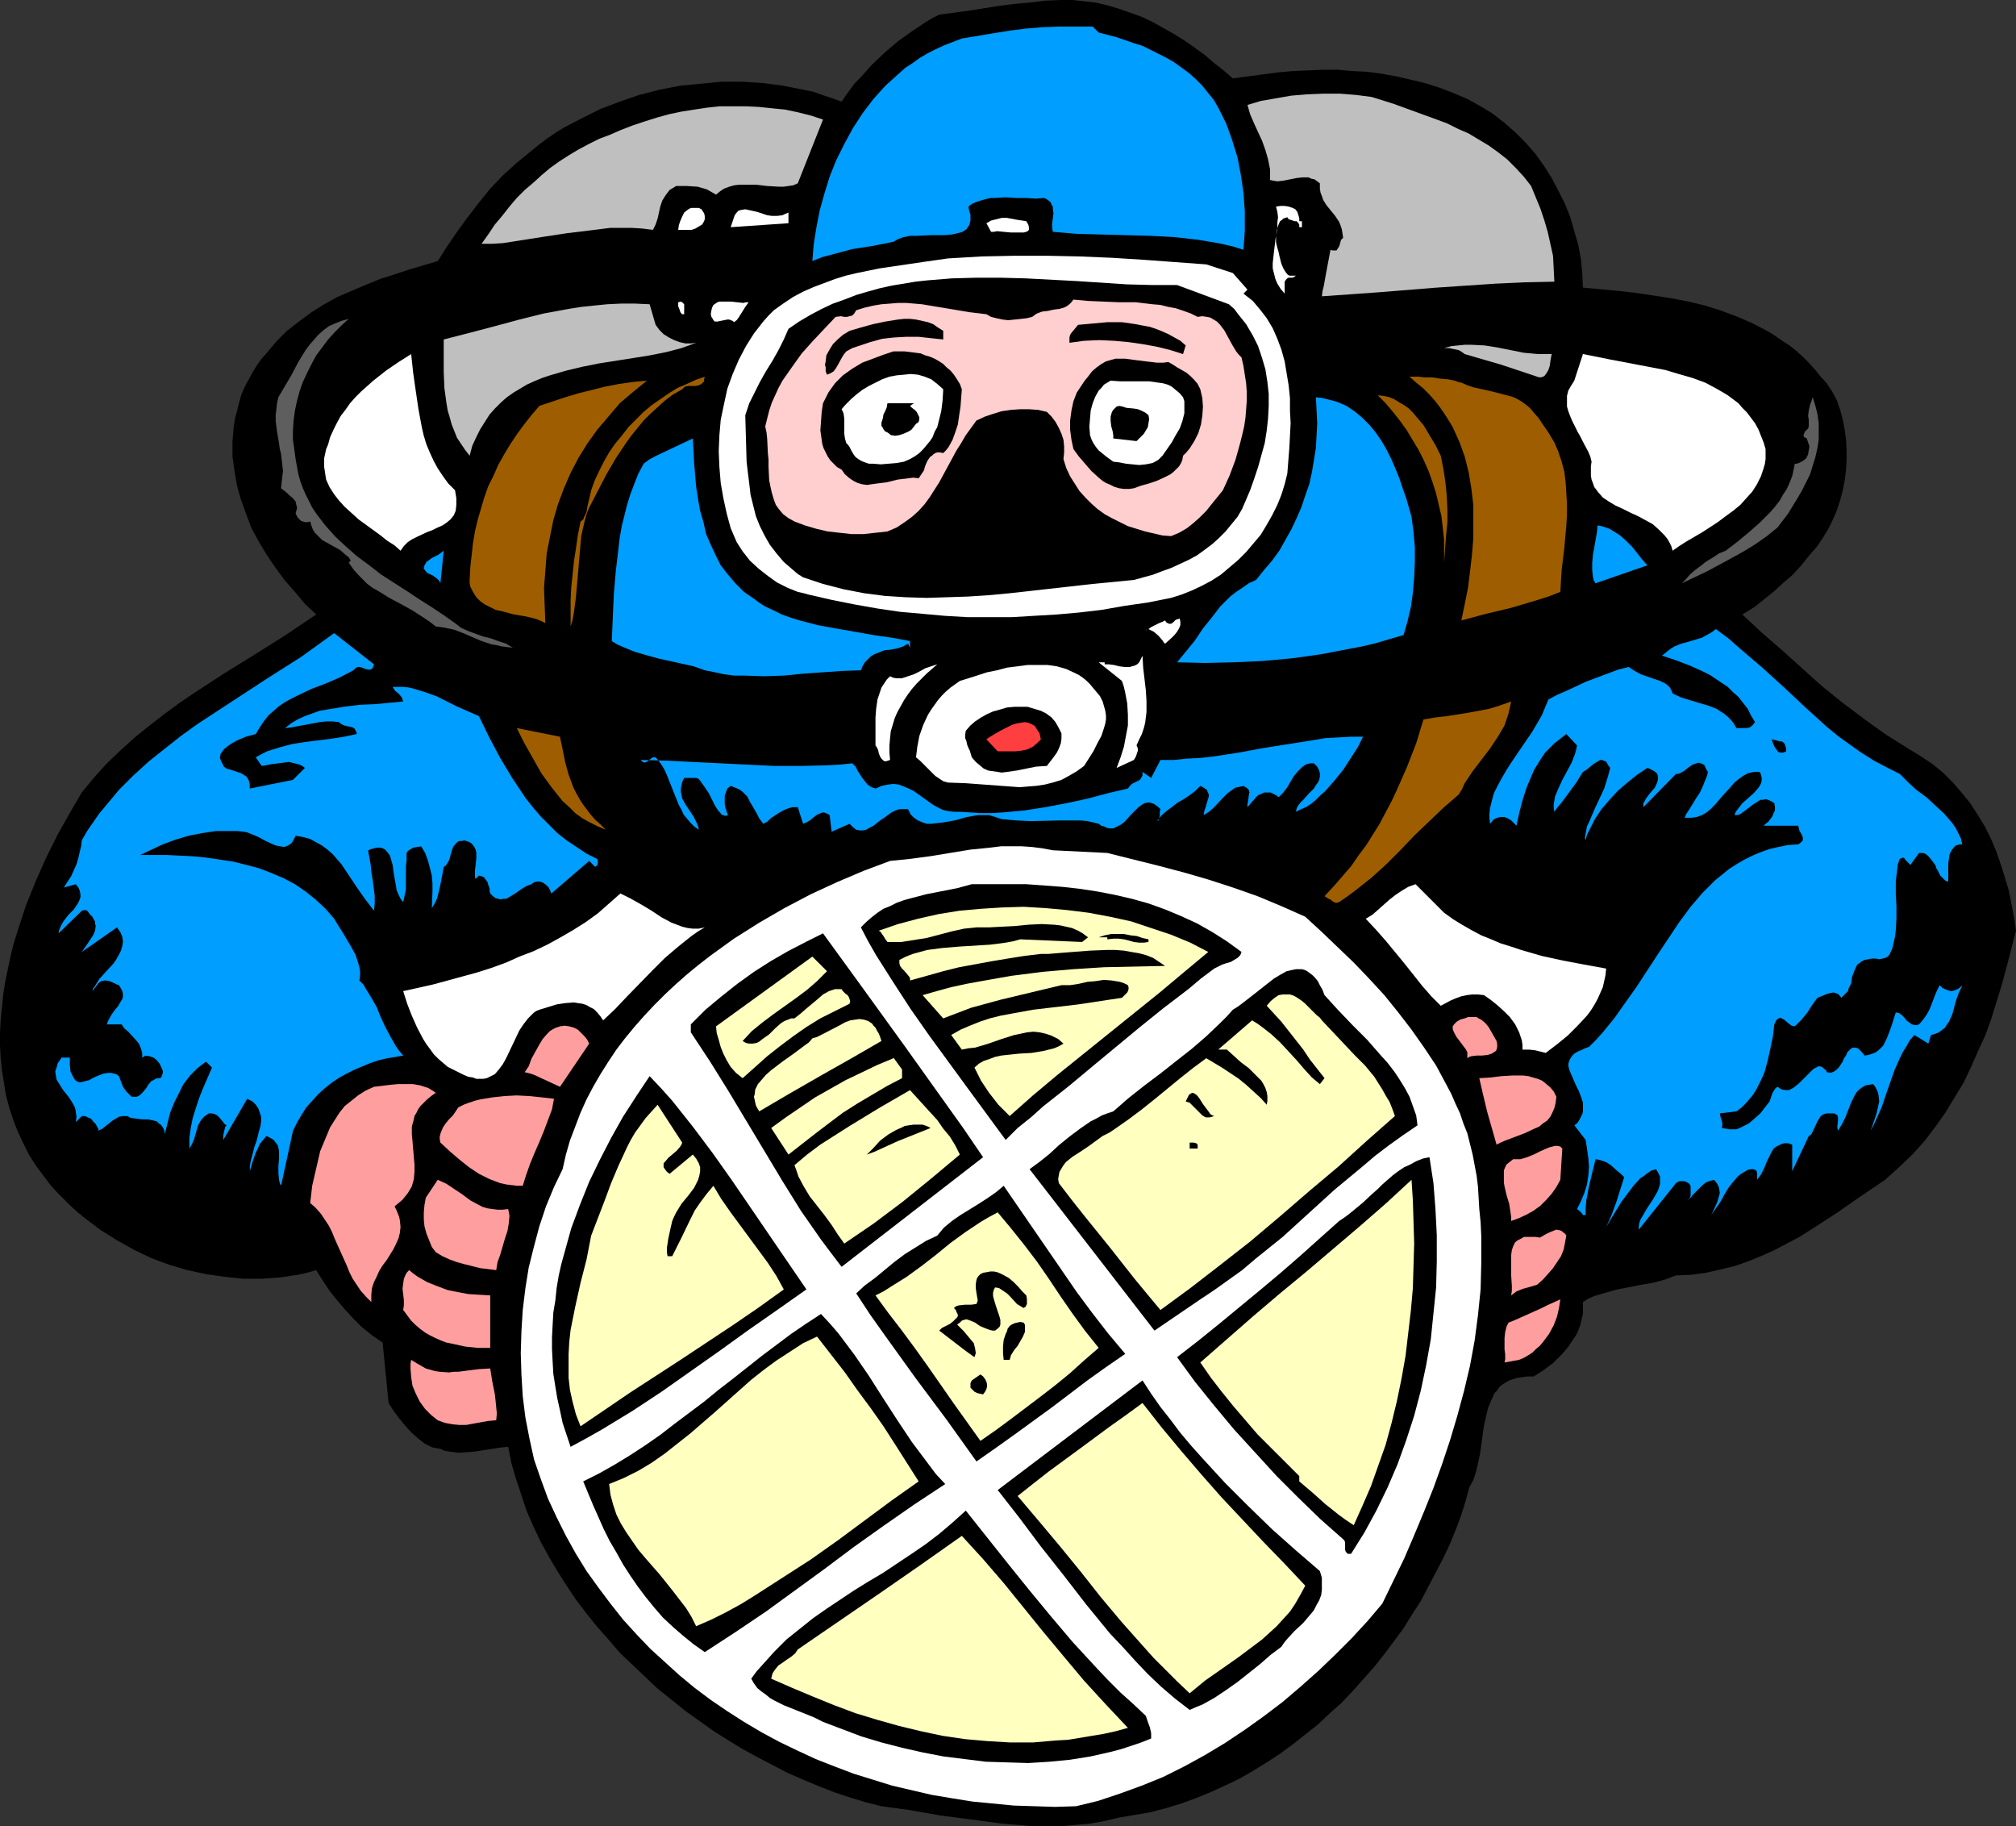 <?xml version="1.0" encoding="UTF-8" standalone="no"?>
<svg
   version="1.0"
   width="129.766mm"
   height="117.527mm"
   id="svg90"
   sodipodi:docname="Scuba Diver with Light 1.wmf"
   xmlns:inkscape="http://www.inkscape.org/namespaces/inkscape"
   xmlns:sodipodi="http://sodipodi.sourceforge.net/DTD/sodipodi-0.dtd"
   xmlns="http://www.w3.org/2000/svg"
   xmlns:svg="http://www.w3.org/2000/svg">
  <rect width="100%" height="100%" fill="#333333" stroke="none"/>
  <sodipodi:namedview
     id="namedview90"
     pagecolor="#ffffff"
     bordercolor="#000000"
     borderopacity="0.25"
     inkscape:showpageshadow="2"
     inkscape:pageopacity="0.0"
     inkscape:pagecheckerboard="0"
     inkscape:deskcolor="#d1d1d1"
     inkscape:document-units="mm" />
  <defs
     id="defs1">
    <pattern
       id="WMFhbasepattern"
       patternUnits="userSpaceOnUse"
       width="6"
       height="6"
       x="0"
       y="0" />
  </defs>
  <path
     style="fill:#000000;fill-opacity:1;fill-rule:evenodd;stroke:none"
     d="m 299.929,19.067 7.272,-0.97 3.717,-0.485 3.555,-0.323 3.555,-0.162 3.717,-0.162 h 3.717 l 3.555,0.323 3.555,0.162 3.555,0.485 3.555,0.646 3.555,0.808 3.394,0.808 3.555,1.131 3.394,1.293 3.394,1.454 3.232,1.777 2.909,1.777 2.909,2.262 2.586,2.262 2.586,2.585 2.262,2.585 2.101,2.909 1.939,3.07 1.616,3.07 1.616,3.232 1.293,3.232 0.97,3.393 0.97,3.393 0.646,3.393 0.323,3.393 0.162,3.555 8.726,0.808 4.202,0.485 4.363,0.646 4.202,0.646 4.202,0.808 4.04,0.97 4.04,1.293 3.878,1.454 3.717,1.616 3.717,1.939 1.778,1.131 1.616,1.131 1.778,1.131 1.616,1.293 1.616,1.454 1.454,1.454 1.454,1.616 1.454,1.777 1.454,1.616 1.293,1.939 1.131,2.101 0.808,2.262 0.646,2.424 0.485,2.424 0.323,2.424 0.162,2.585 v 2.424 l -0.162,2.585 -0.323,2.585 -0.485,2.424 -0.646,2.424 -0.808,2.424 -0.97,2.262 -1.131,2.262 -1.293,2.101 -1.293,1.939 -2.101,2.424 -1.939,2.424 -2.101,2.262 -2.262,1.939 -2.101,1.939 -2.424,1.939 -2.424,1.939 -2.909,1.777 4.848,4.524 4.848,4.201 4.848,4.363 4.848,4.363 5.01,4.04 5.171,3.878 5.171,3.716 5.656,3.555 2.909,1.777 2.909,1.939 2.586,2.101 2.424,2.424 2.101,2.424 2.101,2.585 1.778,2.747 1.778,2.909 1.454,2.909 1.293,3.07 1.131,3.232 0.97,3.07 0.97,3.232 0.646,3.232 0.646,3.393 0.485,3.232 -2.262,8.726 -1.131,4.201 -1.293,4.201 -1.293,4.201 -1.454,4.04 -1.778,3.878 -1.778,4.04 -1.778,3.716 -2.262,3.716 -2.262,3.716 -2.424,3.393 -2.586,3.393 -2.909,3.232 -3.232,3.07 -3.394,3.07 -5.979,4.04 -5.818,4.04 -5.979,3.878 -3.07,1.939 -3.07,1.616 -3.07,1.616 -3.232,1.454 -3.232,1.293 -3.232,1.131 -3.394,0.808 -3.555,0.808 -3.555,0.485 -3.717,0.162 -1.293,0.485 -1.293,0.485 -2.909,0.808 -2.909,0.485 -5.818,1.131 -2.909,0.808 -2.747,0.808 -1.454,0.646 -1.293,0.808 v 1.454 1.454 l -0.323,1.293 -0.323,1.454 -0.485,1.293 -0.646,1.293 -0.808,1.131 -0.808,1.293 -0.808,0.97 -0.97,1.131 -2.101,2.101 -2.424,1.777 -2.262,1.454 h -1.454 l -1.293,0.162 -1.131,0.162 -1.131,0.323 -0.97,0.323 -0.808,0.485 -0.808,0.485 -0.808,0.646 -0.485,0.808 -0.646,0.646 -0.808,1.777 -0.808,1.939 -0.485,2.101 -0.485,2.101 -0.323,2.262 -0.323,2.424 -0.323,2.262 -0.485,2.262 -0.485,2.101 -0.646,1.939 -0.97,1.777 -0.97,3.555 -1.131,3.555 -1.293,3.393 -1.454,3.555 -1.616,3.393 -1.778,3.393 -1.778,3.393 -1.778,3.393 -2.101,3.232 -2.101,3.393 -2.262,3.07 -2.424,3.232 -2.424,3.07 -2.586,2.909 -2.586,2.909 -2.747,2.909 -2.909,2.585 -2.909,2.747 -3.07,2.424 -3.07,2.424 -3.07,2.262 -3.232,2.101 -3.394,2.101 -3.394,1.939 -3.394,1.616 -3.555,1.616 -3.555,1.454 -3.555,1.293 -3.717,1.131 -3.717,0.97 -3.717,0.646 -3.878,0.646 -3.394,0.808 -3.555,0.646 -3.555,0.323 -3.555,0.323 h -3.555 -3.717 l -3.717,-0.323 -3.717,-0.323 -7.272,-0.97 -7.434,-0.97 -7.272,-1.293 -7.11,-0.97 -3.878,-0.97 -3.717,-1.131 -3.878,-1.293 -3.717,-1.454 -3.878,-1.616 -3.717,-1.616 -3.717,-1.939 -3.717,-1.939 -3.555,-1.939 -3.717,-2.262 -3.555,-2.262 -3.394,-2.424 -3.394,-2.424 -3.394,-2.747 -3.232,-2.585 -3.07,-2.909 -3.07,-2.909 -3.07,-2.909 -2.747,-3.232 -2.747,-3.07 -2.586,-3.232 -2.586,-3.393 -2.262,-3.393 -2.262,-3.555 -2.101,-3.555 -1.939,-3.555 -1.778,-3.716 -1.616,-3.716 -1.293,-3.878 -1.293,-3.878 -1.131,-3.878 -0.808,-4.04 -1.778,0.162 -2.101,0.323 -4.04,0.646 -2.101,0.162 -2.101,0.162 -2.262,-0.323 -1.131,-0.162 -0.97,-0.485 -0.97,-0.162 -0.97,-0.162 -0.97,-0.485 -0.97,-0.485 -1.616,-1.293 -1.616,-1.454 -1.616,-1.777 -1.454,-1.777 -1.293,-1.777 -1.131,-1.777 -1.454,-14.704 -2.586,-1.777 -2.424,-1.939 -2.101,-2.101 -1.939,-2.101 -1.939,-2.262 -1.939,-2.424 -1.616,-2.424 -1.616,-2.585 -2.262,0.646 -2.101,0.485 -2.262,0.323 -2.101,0.323 -2.262,0.162 -2.262,0.162 h -4.525 l -4.525,-0.485 -4.525,-0.646 -4.525,-0.97 -4.363,-1.293 -4.363,-1.616 -4.363,-2.101 -4.04,-2.262 -3.878,-2.424 -3.878,-2.909 -1.778,-1.454 -1.778,-1.616 -1.616,-1.616 -1.616,-1.616 -1.616,-1.777 -1.454,-1.939 -1.939,-2.585 -1.778,-2.747 -1.454,-2.909 -1.293,-2.747 -1.131,-2.909 -0.97,-2.909 -0.808,-3.07 -0.485,-3.07 -0.485,-2.909 -0.323,-3.07 L 0,254.333 v -3.232 l 0.162,-3.07 0.323,-3.07 0.323,-3.232 0.485,-3.07 0.646,-3.07 0.646,-3.07 0.808,-3.232 0.97,-3.07 1.939,-5.979 2.424,-5.979 2.586,-5.817 2.747,-5.494 2.909,-5.171 2.909,-5.009 3.07,-3.716 3.07,-3.393 3.394,-3.232 3.394,-3.07 3.394,-2.747 3.555,-2.747 3.717,-2.747 3.555,-2.424 7.434,-4.848 7.595,-4.686 7.434,-4.686 7.434,-5.009 -2.747,-2.585 -2.424,-2.909 -2.424,-2.747 -2.262,-3.07 -2.101,-3.07 -1.939,-3.232 -1.778,-3.232 -1.293,-3.393 -1.293,-3.555 -0.97,-3.393 -0.646,-3.716 -0.485,-3.555 v -3.716 l 0.162,-1.777 0.162,-1.939 0.323,-1.939 0.485,-1.777 0.485,-1.939 0.485,-1.777 0.808,-1.939 0.97,-1.777 0.97,-1.777 0.97,-1.616 1.131,-1.616 1.293,-1.454 2.424,-2.909 2.586,-2.585 2.909,-2.262 3.07,-2.262 3.07,-1.939 3.232,-1.777 3.394,-1.454 3.394,-1.454 3.555,-1.454 3.555,-1.131 3.394,-1.131 7.11,-2.101 2.262,-3.555 2.424,-3.555 2.586,-3.555 2.747,-3.555 2.747,-3.393 3.07,-3.232 3.394,-3.07 3.555,-2.909 1.778,-1.454 1.939,-1.454 2.101,-1.454 2.101,-1.293 4.363,-2.262 4.525,-2.262 4.686,-1.777 4.686,-1.616 5.01,-1.293 5.01,-0.97 5.01,-0.485 5.01,-0.485 h 5.01 l 5.01,0.323 5.01,0.646 4.848,0.97 2.424,0.485 2.262,0.808 2.424,0.808 2.262,0.808 0.97,-1.454 2.262,-3.07 1.454,-1.454 2.747,-3.07 3.07,-2.909 3.232,-2.747 3.394,-2.424 3.394,-2.262 1.616,-0.97 1.616,-0.808 3.717,-0.485 3.555,-0.485 7.11,-1.131 3.717,-0.485 3.717,-0.323 3.878,-0.485 L 258.237,0 h 2.747 l 2.909,0.323 2.747,0.323 2.747,0.646 2.747,0.808 2.747,0.97 2.747,0.97 2.747,1.293 2.586,1.454 2.586,1.454 2.586,1.616 2.586,1.777 2.424,1.777 2.262,1.939 2.262,1.777 z"
     id="path1" />
  <path
     style="fill:#009eff;fill-opacity:1;fill-rule:evenodd;stroke:none"
     d="m 267.286,7.918 4.363,1.131 4.202,1.454 2.101,0.646 1.939,0.97 1.939,0.97 1.939,0.97 1.939,1.131 1.778,1.293 1.778,1.293 1.616,1.454 1.616,1.616 1.293,1.616 1.454,1.777 1.131,1.939 1.939,3.878 1.454,4.04 1.293,4.201 0.808,4.201 0.646,4.363 0.323,4.524 v 4.686 l -0.323,4.686 -2.586,-0.808 -2.747,-0.646 -2.747,-0.485 -2.909,-0.485 -5.656,-0.646 -5.979,-0.323 -5.979,-0.162 -5.979,-0.162 -5.979,-0.162 -5.818,-0.485 -0.162,-0.97 v -1.131 l 0.323,-2.424 -0.162,-1.131 v -0.485 l -0.323,-0.485 -0.162,-0.485 -0.323,-0.323 -0.646,-0.485 -0.646,-0.323 -2.101,0.162 -2.262,-0.162 h -2.586 l -2.424,-0.162 -2.586,0.162 h -1.131 l -1.293,0.323 -1.131,0.323 -0.97,0.323 -1.131,0.485 -0.808,0.646 0.162,0.97 0.323,0.97 v 0.808 0.646 l -0.162,0.646 -0.162,0.485 -0.323,0.485 -0.323,0.485 -0.485,0.323 -0.485,0.323 -1.131,0.323 -1.454,0.323 -1.616,0.162 h -3.394 l -3.394,0.162 h -1.778 l -1.616,0.323 -1.293,0.485 -1.131,0.646 -4.848,0.97 -5.171,0.808 -2.424,0.646 -2.424,0.646 -2.424,0.646 -2.424,0.97 0.323,-4.04 0.646,-4.04 0.808,-4.201 1.131,-4.04 1.293,-4.201 1.616,-4.04 1.939,-3.878 2.101,-3.878 2.424,-3.716 2.586,-3.393 1.454,-1.616 1.454,-1.616 1.616,-1.454 1.616,-1.454 1.616,-1.454 1.778,-1.131 1.778,-1.293 1.939,-1.131 1.939,-0.97 2.101,-0.97 2.101,-0.808 2.101,-0.808 7.757,-1.293 4.04,-0.646 3.878,-0.485 3.878,-0.323 4.04,-0.162 h 4.04 4.202 z"
     id="path2" />
  <path
     style="fill:#bfbfbf;fill-opacity:1;fill-rule:evenodd;stroke:none"
     d="m 372.488,45.244 2.262,5.494 0.97,2.909 0.808,2.747 0.646,2.909 0.646,2.909 0.162,3.07 0.162,3.232 -7.272,0.162 -7.11,0.323 -14.382,0.97 -14.059,1.131 -6.787,0.485 -6.949,0.485 0.162,-1.293 0.323,-1.293 0.485,-2.747 1.131,-5.979 0.485,0.162 h 0.485 0.485 l 0.323,-0.485 0.323,-0.485 0.162,-0.485 0.162,-0.646 0.162,-0.485 0.485,-0.485 -0.162,-1.131 -0.162,-0.97 -0.323,-0.97 -0.323,-0.808 -0.97,-1.454 -2.101,-2.585 -0.808,-1.293 -0.323,-0.97 -0.323,-0.808 -0.162,-0.97 v -1.293 l -0.646,-0.485 -0.646,-0.485 -0.808,-0.162 -0.646,-0.323 h -1.454 l -1.454,0.162 -1.616,0.323 -1.616,0.323 -1.454,0.162 -0.97,-0.162 -0.808,-0.162 v -1.293 -1.293 l -0.485,-2.424 -0.646,-2.262 -0.808,-2.262 -0.97,-2.101 -0.97,-2.101 -0.97,-2.262 -0.646,-2.262 3.232,-0.97 3.717,-0.646 3.717,-0.646 3.878,-0.323 4.04,-0.162 h 3.878 l 4.04,0.323 3.717,0.485 2.586,0.808 2.586,0.808 5.333,1.939 5.333,1.939 2.586,0.97 2.586,1.293 2.586,1.131 2.424,1.454 2.424,1.454 2.262,1.616 2.262,1.777 2.101,2.101 1.939,2.101 z"
     id="path3" />
  <path
     style="fill:#bfbfbf;fill-opacity:1;fill-rule:evenodd;stroke:none"
     d="m 200.222,29.085 -6.141,15.512 -1.131,0.485 -1.131,0.162 -1.131,0.162 h -1.293 l -2.747,-0.162 -2.747,-0.323 h -2.747 -1.293 l -1.293,0.162 -1.131,0.323 -1.293,0.485 -0.97,0.646 -0.97,0.808 -1.131,-0.646 -1.131,-0.646 -1.131,-0.323 -1.131,-0.323 -2.586,-0.162 h -2.586 l -0.808,0.485 -0.808,0.485 -0.485,0.646 -0.485,0.646 -0.808,1.293 -0.485,1.454 -0.646,2.909 -0.485,1.454 -0.646,1.293 -2.586,-0.323 -2.586,-0.162 h -2.586 -2.586 l -5.171,0.646 -5.333,0.646 -5.333,0.808 -5.171,0.808 -5.171,0.808 -2.586,0.162 h -2.586 l 1.616,-2.262 1.616,-2.424 1.778,-2.101 1.778,-2.262 1.778,-2.101 1.939,-1.939 2.101,-1.777 1.939,-1.777 2.101,-1.777 2.262,-1.616 2.262,-1.454 2.424,-1.454 2.424,-1.293 2.586,-1.293 2.586,-0.97 2.586,-1.131 2.909,-1.131 2.909,-0.97 3.07,-0.97 2.909,-0.808 3.07,-0.646 3.07,-0.485 3.232,-0.485 3.07,-0.323 h 3.232 3.07 l 3.232,0.162 3.07,0.323 3.232,0.323 3.07,0.646 3.232,0.808 z"
     id="path4" />
  <path
     style="fill:#ffffff;fill-opacity:1;fill-rule:evenodd;stroke:none"
     d="m 316.089,53.808 h 0.646 v 1.454 h -0.646 V 54.777 54.615 l -0.323,-0.485 -0.323,-0.323 h -0.485 l -0.485,-0.162 -0.485,-0.162 -0.485,-0.162 -0.323,-0.485 -0.485,0.162 -0.485,0.162 -0.323,0.323 -0.485,0.323 -0.485,1.131 -0.323,1.131 -0.162,1.454 v 1.454 l 0.323,1.293 0.323,1.131 0.162,0.808 0.485,1.939 0.485,1.131 0.485,0.808 0.485,0.646 0.485,0.323 h 0.485 0.485 0.646 l -0.485,0.323 -0.323,0.162 h -0.97 l -0.323,0.162 -0.323,0.323 -0.323,0.485 v 2.909 l -0.97,-1.131 -0.808,-1.293 -0.485,-1.131 -0.323,-1.293 -0.323,-1.293 v -1.293 l 0.323,-2.909 0.162,-1.293 0.162,-1.454 0.485,-2.747 v -1.454 l 0.162,-1.293 -0.162,-1.293 -0.323,-1.293 1.131,-0.162 h 0.97 l 0.97,0.162 0.97,0.323 0.646,0.323 0.485,0.646 0.162,0.485 0.162,0.485 0.162,0.646 z"
     id="path5" />
  <path
     style="fill:#ffffff;fill-opacity:1;fill-rule:evenodd;stroke:none"
     d="m 170.649,50.899 0.323,0.485 0.323,0.485 0.162,0.646 v 0.485 0.323 l -0.162,0.485 -0.485,0.808 -0.808,0.485 -0.808,0.485 -0.97,0.323 h -1.131 -2.101 l 0.162,-1.131 0.323,-0.97 0.485,-1.131 0.485,-0.97 0.808,-0.646 0.485,-0.323 0.485,-0.162 h 0.485 0.646 0.646 z"
     id="path6" />
  <path
     style="fill:#ffffff;fill-opacity:1;fill-rule:evenodd;stroke:none"
     d="m 191.819,51.707 v 2.585 l -14.059,0.97 0.485,-1.454 0.485,-1.454 0.485,-0.646 0.485,-0.485 0.646,-0.162 0.97,-0.162 1.454,0.323 1.454,0.323 2.424,0.808 1.131,0.162 h 1.293 l 1.293,-0.162 0.646,-0.323 z"
     id="path7" />
  <path
     style="fill:#ffffff;fill-opacity:1;fill-rule:evenodd;stroke:none"
     d="m 249.672,53.808 0.485,0.808 0.162,0.646 v 0.646 l -0.323,0.323 -0.323,0.162 -0.646,0.162 h -0.646 -0.646 -1.778 l -1.778,-0.162 -1.616,-0.162 -0.808,0.162 h -0.646 l -1.131,-2.101 1.131,-0.646 1.293,-0.323 1.293,-0.323 h 1.293 l 2.586,0.485 1.131,0.162 z"
     id="path8" />
  <path
     style="fill:#ffffff;fill-opacity:1;fill-rule:evenodd;stroke:none"
     d="m 299.929,66.411 3.555,4.04 -0.97,0.97 2.262,1.777 1.778,2.101 1.616,2.101 1.454,2.424 1.131,2.585 0.97,2.585 0.808,2.909 0.485,2.909 0.485,2.909 0.323,3.07 v 3.07 l 0.162,3.07 -0.162,3.07 -0.162,3.07 -0.485,6.14 -0.646,2.585 -0.808,2.585 -0.97,2.424 -1.293,2.585 -1.293,2.262 -1.454,2.424 -1.778,2.101 -1.778,2.101 -1.939,1.939 -2.101,1.777 -2.101,1.777 -2.262,1.454 -2.424,1.293 -2.424,1.131 -2.424,0.97 -2.586,0.808 -5.656,1.131 -5.656,0.808 -5.494,0.97 -5.494,0.646 -5.494,0.485 -5.494,0.323 -5.333,0.323 h -5.494 -5.494 l -5.494,-0.323 -5.333,-0.485 -5.494,-0.485 -5.494,-0.808 -5.494,-0.97 -5.656,-1.131 -5.656,-1.293 -1.131,-0.323 -1.454,-0.323 -2.424,-0.97 -2.586,-1.293 -2.262,-1.616 -2.262,-1.777 -2.101,-1.939 -1.778,-2.262 -1.454,-2.262 -1.454,-3.393 -0.97,-3.555 -0.808,-3.716 -0.646,-3.716 -0.323,-3.878 -0.162,-3.878 0.162,-3.878 0.323,-3.716 0.808,-3.878 0.808,-3.716 1.293,-3.555 1.454,-3.393 1.778,-3.393 1.939,-3.07 1.131,-1.454 1.131,-1.454 1.293,-1.454 1.293,-1.293 2.262,-1.616 2.424,-1.616 2.424,-1.293 2.586,-1.131 2.586,-0.97 2.586,-0.97 2.586,-0.808 2.747,-0.646 5.494,-1.131 5.494,-0.808 5.494,-0.808 5.656,-0.808 8.242,-0.485 7.918,-0.162 h 8.08 l 7.757,0.162 7.757,0.323 7.757,0.485 15.352,1.131 z"
     id="path9" />
  <path
     style="fill:#000000;fill-opacity:1;fill-rule:evenodd;stroke:none"
     d="m 298.96,74.006 1.293,1.131 0.97,1.293 1.939,2.424 1.616,2.747 1.293,2.585 0.97,2.909 0.808,2.747 0.485,3.07 0.323,2.909 v 2.909 l -0.162,3.07 -0.323,2.909 -0.485,3.07 -0.808,2.909 -0.808,2.909 -0.97,2.909 -0.97,2.747 -0.97,2.262 -0.97,2.262 -1.131,1.939 -1.454,1.777 -1.454,1.777 -1.616,1.616 -1.616,1.454 -1.939,1.454 -1.778,1.293 -2.101,1.131 -2.101,0.97 -2.101,0.97 -2.262,0.808 -2.101,0.808 -4.686,1.293 -10.019,0.97 -20.2,2.262 -5.171,0.485 -5.01,0.323 -5.01,0.162 -5.01,0.162 -5.171,-0.162 -5.01,-0.323 -5.01,-0.646 -5.01,-0.97 -5.01,-1.293 -2.424,-0.808 -2.424,-0.808 -1.293,-0.808 -1.131,-0.97 -2.262,-1.939 -1.778,-2.101 -1.616,-2.101 -1.293,-2.262 -1.131,-2.262 -0.97,-2.424 -0.646,-2.585 -0.646,-2.585 -0.323,-2.747 -0.323,-2.585 -0.323,-2.747 -0.162,-5.655 -0.162,-5.655 0.97,-2.909 1.293,-2.585 1.293,-2.585 1.454,-2.585 1.616,-2.585 1.454,-2.585 1.293,-2.585 1.131,-2.585 2.586,-1.777 2.747,-1.616 2.747,-1.454 2.747,-1.293 2.747,-0.97 2.909,-1.131 2.747,-0.808 2.909,-0.808 2.909,-0.646 2.909,-0.485 2.909,-0.485 2.909,-0.323 5.979,-0.485 5.818,-0.162 h 5.979 l 6.141,0.162 12.282,0.646 12.282,0.808 6.141,0.162 h 6.141 z"
     id="path10" />
  <path
     style="fill:#ffcece;fill-opacity:1;fill-rule:evenodd;stroke:none"
     d="m 291.364,77.076 1.131,-0.162 1.131,0.162 0.808,0.162 0.808,0.485 0.808,0.485 0.646,0.646 1.131,1.454 0.97,1.777 0.97,1.777 0.97,1.616 0.646,0.808 0.646,0.646 0.485,2.101 0.323,2.101 0.323,2.101 0.162,2.101 v 2.101 l -0.162,2.101 -0.162,2.101 -0.323,2.101 -0.485,2.101 -0.485,1.939 -1.131,4.04 -1.454,3.878 -1.616,3.555 -2.747,3.393 -1.293,1.616 -1.616,1.616 -1.454,1.293 -1.616,1.293 -1.939,1.131 -1.939,0.808 -2.101,-0.162 -2.101,-0.485 -2.101,-0.485 -2.101,-0.646 -2.101,-0.646 -1.939,-0.97 -1.939,-0.97 -1.778,-0.97 -1.778,-1.293 -1.454,-1.293 -1.454,-1.454 -1.454,-1.616 -1.131,-1.777 -1.131,-1.777 -0.97,-2.101 -0.646,-2.101 0.162,-1.616 v -1.454 l -0.162,-1.616 -0.485,-1.454 -0.646,-1.454 -0.808,-1.454 -0.97,-1.293 -1.131,-1.131 -2.101,-0.485 -2.262,-0.162 h -2.101 l -2.262,0.162 -2.262,0.323 -2.101,0.646 -1.939,0.646 -2.101,0.97 -1.293,1.777 -1.293,1.777 -1.131,1.939 -1.131,1.777 -2.101,3.878 -2.101,3.878 -1.131,1.777 -1.131,1.777 -1.293,1.777 -1.454,1.616 -1.616,1.454 -1.778,1.293 -1.939,1.293 -2.262,0.97 -2.909,0.323 -2.909,0.323 h -2.909 l -2.909,-0.323 -2.909,-0.323 -2.747,-0.646 -2.747,-0.808 -2.586,-0.97 -1.454,-0.808 -1.293,-0.97 -0.97,-1.131 -0.808,-1.131 -0.485,-1.293 -0.485,-1.616 -0.323,-1.454 -0.323,-1.616 -0.162,-3.232 v -1.777 l -0.162,-1.616 -0.162,-3.393 -0.162,-1.616 -0.323,-1.454 0.485,-1.939 0.485,-1.939 0.646,-1.939 0.808,-1.777 0.808,-1.777 0.97,-1.777 2.262,-3.232 2.424,-3.393 2.747,-3.07 2.747,-2.909 2.747,-2.909 1.293,-0.162 0.808,0.162 h 0.646 l 0.646,-0.162 0.646,-0.162 0.485,-0.485 0.485,-0.808 2.101,-0.646 2.101,-0.485 1.939,-0.323 2.101,-0.162 1.939,-0.162 h 1.939 l 3.878,0.323 3.878,0.646 3.878,0.646 3.878,0.646 4.04,0.485 1.131,0.646 1.293,0.323 1.454,0.323 1.454,0.162 1.616,-0.162 1.454,-0.162 1.454,-0.162 1.293,-0.323 0.646,-0.485 0.485,-0.323 1.293,-0.485 1.454,-0.162 0.646,-0.162 0.808,-0.162 1.293,-0.162 1.131,-0.323 0.646,-0.323 0.646,-0.485 0.485,-0.485 0.485,-0.646 3.555,0.323 3.717,0.162 3.878,0.162 h 4.04 l 4.04,0.485 1.939,0.162 1.939,0.485 1.778,0.323 1.939,0.646 1.778,0.646 z"
     id="path11" />
  <path
     style="fill:#ffffff;fill-opacity:1;fill-rule:evenodd;stroke:none"
     d="m 166.448,74.006 v 2.424 h -0.485 l -0.323,-0.323 -0.162,-0.323 -0.162,-0.485 -0.323,-0.808 v -0.97 l 0.646,-0.162 0.323,0.162 0.323,0.323 z"
     id="path12" />
  <path
     style="fill:#ffffff;fill-opacity:1;fill-rule:evenodd;stroke:none"
     d="m 182.123,73.521 -0.808,1.131 -0.808,1.293 -0.808,1.293 -0.485,0.646 -0.646,0.485 -0.323,-0.323 -0.485,-0.162 -0.323,-0.162 h -0.485 l -0.808,0.162 -0.808,0.162 -0.808,0.162 h -0.323 -0.323 l -0.323,-0.323 -0.162,-0.323 -0.323,-0.485 -0.162,-0.646 0.162,-0.97 0.162,-0.646 0.323,-0.646 0.485,-0.323 0.485,-0.323 0.485,-0.162 h 0.646 0.808 1.454 l 1.454,0.162 1.454,0.162 0.646,-0.162 z"
     id="path13" />
  <path
     style="fill:#bfbfbf;fill-opacity:1;fill-rule:evenodd;stroke:none"
     d="m 159.499,79.015 0.97,1.293 0.97,0.97 1.293,0.808 1.293,0.646 1.293,0.485 1.454,0.323 h 1.293 l 1.293,-0.162 -3.555,1.293 -3.717,0.97 -4.04,0.808 -4.04,0.646 -8.242,1.293 -4.04,0.808 -4.04,0.97 -3.878,1.131 -1.939,0.646 -1.939,0.808 -1.778,0.808 -1.616,0.97 -1.616,0.97 -1.616,1.131 -1.454,1.293 -1.454,1.454 -1.293,1.454 -1.131,1.777 -1.131,1.777 -0.97,1.939 -0.97,2.101 -0.646,2.424 -1.131,-1.454 -0.97,-1.454 -0.97,-1.454 -0.646,-1.616 -0.646,-1.616 -0.485,-1.777 -0.485,-1.616 -0.323,-1.939 -0.485,-3.555 -0.162,-3.878 v -4.04 -3.878 l 6.302,-1.616 6.141,-1.616 5.979,-1.616 5.818,-1.454 6.141,-1.131 3.07,-0.485 3.07,-0.323 3.232,-0.323 3.394,-0.162 h 3.394 l 3.555,0.162 z"
     id="path14" />
  <path
     style="fill:#5e5e5e;fill-opacity:1;fill-rule:evenodd;stroke:none"
     d="m 84.84,77.56 -1.778,1.616 -1.616,1.616 -1.616,1.777 -1.454,1.939 -1.454,1.939 -1.131,2.101 -1.131,2.262 -0.97,2.101 -0.808,2.262 -0.646,2.424 -0.485,2.262 -0.323,2.424 -0.162,2.262 v 2.424 l 0.323,2.262 0.323,2.424 0.323,1.777 0.323,1.777 0.485,1.777 0.646,1.777 0.646,1.454 0.808,1.616 0.808,1.616 0.97,1.454 2.101,2.747 2.424,2.747 2.586,2.424 2.747,2.424 3.07,2.262 2.909,2.262 6.302,4.04 2.909,1.939 3.07,1.939 2.909,1.939 2.747,1.939 1.454,1.131 1.778,0.808 1.778,0.646 1.778,0.646 1.939,0.485 1.778,0.646 1.939,0.646 1.616,0.97 -1.454,-0.162 -1.293,-0.162 -1.293,-0.323 -1.131,-0.162 -2.424,-0.808 -2.262,-0.97 -2.262,-0.97 -2.101,-0.808 -2.262,-0.485 -1.131,-0.162 -1.131,-0.162 -1.454,-1.131 -1.454,-0.97 -2.747,-1.777 -2.909,-1.616 -2.747,-1.454 -2.586,-1.616 -1.454,-0.808 -1.293,-0.97 -1.131,-1.131 -1.131,-1.131 -1.131,-1.293 -1.131,-1.616 0.485,-0.485 -0.485,-0.808 -0.808,-0.646 -1.293,-1.131 -1.454,-0.808 -1.454,-0.808 -1.454,-0.808 -1.131,-1.131 -0.646,-0.646 -0.485,-0.808 -0.323,-0.808 -0.323,-1.131 -0.646,0.162 h -0.646 l -0.485,-0.162 -0.485,-0.162 -0.323,-0.323 -0.485,-0.485 -0.485,-0.97 0.162,-0.646 0.162,-0.485 v -0.485 l -0.162,-0.485 -0.162,-0.808 -0.646,-0.808 -0.808,-0.646 -0.646,-0.646 -0.808,-0.646 -0.646,-0.485 0.162,-1.454 0.162,-1.454 0.162,-1.293 -0.162,-1.454 -0.323,-2.747 -0.323,-1.293 -0.162,-1.293 -0.485,-2.747 -0.323,-2.585 v -1.454 l 0.162,-1.454 0.162,-1.454 0.323,-1.454 1.616,-2.747 1.616,-2.747 1.616,-3.07 1.778,-2.909 0.97,-1.293 1.131,-1.293 0.97,-1.131 1.293,-1.131 1.293,-0.97 1.454,-0.646 1.616,-0.646 z"
     id="path15" />
  <path
     style="fill:#000000;fill-opacity:1;fill-rule:evenodd;stroke:none"
     d="m 229.472,80.469 v 2.101 l -3.07,-0.323 -2.909,-0.323 h -3.07 l -2.909,0.162 -2.909,0.323 -2.909,0.808 -2.909,0.97 -1.454,0.485 -1.454,0.808 -0.646,0.808 -0.485,0.808 -0.97,1.777 -0.485,0.808 -0.485,0.646 -0.808,0.485 -0.808,0.323 -0.323,-0.808 V 89.356 l -0.162,-0.646 0.162,-0.808 0.162,-1.454 0.808,-1.454 0.808,-1.293 1.131,-1.131 1.293,-1.131 1.616,-0.97 2.747,-0.808 2.909,-0.808 3.07,-0.646 3.07,-0.485 1.454,-0.162 h 1.454 l 1.454,0.162 1.454,0.323 1.454,0.323 1.293,0.485 1.131,0.808 z"
     id="path16" />
  <path
     style="fill:#000000;fill-opacity:1;fill-rule:evenodd;stroke:none"
     d="m 288.456,84.024 -0.646,2.101 -3.07,-0.97 -3.232,-0.808 -3.555,-0.646 -3.394,-0.485 -3.555,-0.323 -3.555,-0.162 -3.717,0.162 -3.555,0.485 v -0.646 -0.646 l 0.162,-0.646 0.323,-0.485 0.808,-0.97 0.808,-0.97 3.555,-0.323 3.555,-0.323 h 3.555 l 3.394,0.485 1.616,0.323 1.778,0.323 1.454,0.485 1.616,0.646 1.454,0.646 1.454,0.808 1.454,0.808 z"
     id="path17" />
  <path
     style="fill:#bfbfbf;fill-opacity:1;fill-rule:evenodd;stroke:none"
     d="m 377.497,86.124 -0.162,0.808 -0.162,0.97 -0.162,1.131 -0.323,0.97 -0.485,0.808 -0.485,0.646 -0.323,0.162 -0.485,0.162 h -0.485 l -0.485,-0.162 -4.363,-1.454 -4.363,-1.454 -8.888,-2.585 -0.646,-0.485 -0.808,-0.485 -1.616,-0.323 -0.646,-0.162 h -0.808 -0.485 l 1.778,-0.485 1.616,-0.162 1.616,-0.162 h 1.616 l 3.232,0.162 3.07,0.485 3.232,0.646 3.232,0.646 3.394,0.323 h 1.616 z"
     id="path18" />
  <path
     style="fill:#000000;fill-opacity:1;fill-rule:evenodd;stroke:none"
     d="m 233.997,94.688 -0.162,2.101 -0.162,2.101 -0.323,2.101 -0.323,2.262 -0.646,1.939 -0.646,1.777 -0.97,1.777 -0.646,0.808 -0.646,0.646 -0.808,-0.162 h -0.646 l -0.485,0.162 -0.485,0.323 -0.323,0.323 -0.485,0.323 -0.646,0.97 -0.485,1.131 -0.162,0.485 -0.162,0.646 -0.646,0.97 -0.646,0.97 -1.293,-0.162 -1.293,0.162 -2.586,0.323 -2.586,0.646 -1.293,0.162 -1.293,0.162 -1.131,0.162 -1.131,0.162 -1.131,-0.162 -1.131,-0.323 -0.97,-0.485 -0.97,-0.646 -1.131,-0.97 -0.808,-1.131 -1.131,-0.646 -0.808,-0.808 -0.808,-0.808 -0.646,-0.97 -0.485,-0.97 -0.485,-0.97 -0.323,-0.97 -0.162,-1.131 -0.323,-2.262 0.162,-2.262 0.162,-2.262 0.323,-2.101 0.646,-1.293 0.646,-1.293 0.808,-1.131 0.808,-1.131 0.97,-0.97 0.97,-0.97 1.131,-0.808 1.131,-0.808 2.424,-1.454 2.586,-0.97 2.586,-0.97 2.424,-0.808 h 2.747 l 2.586,0.323 1.293,0.162 1.131,0.485 1.131,0.323 1.131,0.485 1.131,0.646 0.97,0.646 0.808,0.808 0.97,0.808 0.808,0.97 0.646,0.97 0.808,1.293 z"
     id="path19" />
  <path
     style="fill:#ffffff;fill-opacity:1;fill-rule:evenodd;stroke:none"
     d="m 110.696,119.249 0.162,0.97 0.162,0.97 v 0.808 0.808 l -0.162,1.454 -0.485,1.131 -0.808,0.97 -0.97,0.808 -0.97,0.646 -1.131,0.485 -1.293,0.646 -1.293,0.485 -2.424,1.131 -1.293,0.646 -0.97,0.646 -0.97,0.97 -0.808,1.131 -1.454,-1.293 -1.778,-1.131 -1.616,-1.293 -1.778,-1.293 -3.555,-2.585 -1.778,-1.616 -1.616,-1.454 -1.454,-1.616 -1.131,-1.454 -1.131,-1.777 -0.808,-1.777 -0.162,-0.97 -0.162,-1.131 -0.162,-0.97 v -0.97 -1.131 l 0.485,-2.262 0.485,-1.131 0.485,-1.777 0.808,-1.777 0.808,-1.616 0.97,-1.777 1.131,-1.454 1.131,-1.616 1.293,-1.454 1.454,-1.454 2.909,-2.585 3.07,-2.424 3.07,-2.101 3.07,-1.939 0.485,4.524 0.646,4.524 0.646,4.363 0.808,4.363 0.485,2.101 0.646,2.101 0.808,1.939 0.97,2.101 0.97,1.777 1.293,1.939 1.293,1.777 z"
     id="path20" />
  <path
     style="fill:#ffffff;fill-opacity:1;fill-rule:evenodd;stroke:none"
     d="m 429.532,109.231 v 1.293 1.131 l -0.162,1.131 -0.323,1.131 -0.646,1.939 -0.97,1.939 -1.131,1.777 -1.454,1.616 -1.454,1.616 -1.778,1.454 -1.778,1.293 -1.939,1.454 -3.717,2.424 -3.878,2.262 -1.778,1.131 -1.616,1.131 -0.323,-1.131 -0.485,-0.97 -0.485,-0.808 -0.646,-0.808 -1.454,-1.454 -1.454,-1.293 -1.778,-0.97 -1.778,-0.97 -1.778,-0.808 -1.939,-0.97 -1.778,-0.808 -1.616,-0.97 -1.454,-0.97 -1.131,-1.293 -0.485,-0.646 -0.485,-0.646 -0.323,-0.97 -0.323,-0.808 -0.162,-0.97 v -1.131 -1.131 l 0.162,-1.131 -0.323,-1.293 -0.485,-1.131 -1.293,-2.424 -0.646,-1.293 -0.646,-1.131 -1.293,-2.585 -0.485,-1.131 -0.485,-1.293 -0.323,-1.131 v -1.293 -1.293 l 0.323,-1.293 0.646,-1.131 0.808,-1.293 2.101,-6.463 3.232,0.646 3.232,0.646 6.787,1.293 3.394,0.646 3.394,0.646 3.232,0.97 3.394,0.97 3.07,1.131 2.747,1.454 2.747,1.616 1.293,0.97 1.293,0.97 0.97,1.131 1.131,1.131 0.97,1.293 0.97,1.293 0.808,1.454 0.646,1.616 0.646,1.616 z"
     id="path21" />
  <path
     style="fill:#000000;fill-opacity:1;fill-rule:evenodd;stroke:none"
     d="m 292.011,94.688 0.485,2.101 0.162,2.101 -0.162,2.262 -0.323,2.101 -0.646,2.101 -0.97,1.939 -1.131,1.777 -0.808,0.97 -0.808,0.808 -0.162,0.97 -0.323,0.808 -0.485,0.808 -0.646,0.646 -0.646,0.646 -0.808,0.646 -1.616,0.808 -1.778,0.808 -1.939,0.646 -1.778,0.485 -1.778,0.646 -1.131,0.162 h -1.293 l -1.131,-0.162 -1.131,-0.323 -0.97,-0.485 -1.131,-0.485 -0.808,-0.485 -0.97,-0.808 -1.778,-1.616 -3.07,-3.555 -1.293,-1.777 -0.485,-2.262 -0.323,-2.424 v -2.262 l 0.323,-2.424 0.485,-2.262 0.808,-2.101 0.646,-0.97 0.646,-0.97 0.646,-0.97 0.808,-0.97 0.97,-1.293 1.131,-0.97 1.131,-0.808 1.131,-0.646 1.131,-0.323 1.131,-0.323 h 1.131 1.293 l 2.424,0.323 2.586,0.323 2.747,0.323 h 1.454 l 1.293,-0.162 1.131,0.646 0.97,0.646 2.262,1.293 0.97,0.808 0.97,0.97 0.808,0.97 z"
     id="path22" />
  <path
     style="fill:#ffffff;fill-opacity:1;fill-rule:evenodd;stroke:none"
     d="m 229.472,94.688 -0.162,2.747 -0.323,2.585 -0.646,2.585 -0.323,1.293 -0.646,1.131 -0.485,1.293 -0.646,0.97 -0.808,0.97 -0.808,0.97 -0.97,0.97 -1.131,0.808 -1.131,0.646 -1.454,0.646 -1.778,0.323 -1.939,0.162 -1.939,0.162 -1.939,-0.162 h -0.97 l -0.97,-0.323 -0.808,-0.323 -0.808,-0.485 -0.646,-0.485 -0.485,-0.646 -0.485,-0.808 -0.485,-0.97 -0.323,-0.485 -0.485,-0.485 -0.323,-1.131 -0.162,-1.131 v -1.293 -1.293 -1.131 l -0.162,-1.131 -0.162,-0.485 -0.323,-0.646 0.97,-1.131 1.293,-1.293 1.293,-1.131 1.454,-1.131 1.616,-0.97 1.616,-0.808 1.616,-0.808 1.778,-0.646 1.778,-0.323 1.778,-0.162 1.616,-0.162 1.778,0.162 1.616,0.485 1.616,0.646 1.454,1.131 z"
     id="path23" />
  <path
     style="fill:#9e5e00;fill-opacity:1;fill-rule:evenodd;stroke:none"
     d="m 375.235,103.091 1.454,2.101 1.454,2.424 0.97,2.262 0.808,2.424 0.646,2.424 0.323,2.585 0.162,2.585 0.162,2.585 v 2.747 l -0.162,2.585 -0.485,5.494 -0.646,5.332 -0.323,5.332 -2.909,1.131 -3.07,0.97 -5.979,1.777 -6.141,1.454 -5.979,1.616 0.808,-3.878 0.808,-4.04 0.485,-3.878 0.485,-4.201 0.323,-4.04 v -4.04 -4.04 l -0.485,-4.04 -0.646,-3.878 -0.97,-3.878 -0.646,-1.777 -0.646,-1.777 -0.808,-1.777 -0.808,-1.777 -0.97,-1.616 -1.131,-1.777 -1.131,-1.616 -1.131,-1.454 -1.454,-1.616 -1.454,-1.454 -1.616,-1.293 -1.616,-1.454 h 2.101 l 1.454,0.162 h 1.939 l 1.939,0.323 1.939,0.162 1.616,0.323 0.808,0.323 0.808,0.162 1.454,0.646 1.454,0.485 2.909,0.646 2.747,0.646 2.424,0.646 1.293,0.323 1.131,0.485 1.131,0.646 1.131,0.808 0.97,0.808 0.97,1.131 1.131,1.293 z"
     id="path24" />
  <path
     style="fill:#9e5e00;fill-opacity:1;fill-rule:evenodd;stroke:none"
     d="m 171.457,91.618 -0.162,0.646 v 0.485 l -0.323,0.323 -0.323,0.323 -0.646,0.323 -0.808,0.162 h -0.97 -0.808 l -0.808,0.162 -0.323,0.323 -0.323,0.323 -2.262,1.293 -1.939,1.454 -1.778,1.616 -1.778,1.616 -1.616,1.616 -1.454,1.777 -1.454,1.777 -1.293,1.777 -2.586,3.878 -2.262,3.878 -2.101,4.04 -2.101,4.04 -0.646,1.616 -0.485,1.777 -0.808,3.555 -0.323,3.716 -0.323,3.716 -0.323,3.716 -0.323,3.716 -0.485,3.716 -0.323,1.777 -0.485,1.616 v -3.232 -3.232 l 0.162,-3.07 0.323,-3.07 0.323,-3.232 0.485,-3.07 0.485,-3.393 0.646,-3.232 0.646,-0.485 0.323,-0.808 0.485,-0.97 0.162,-1.131 0.485,-2.101 0.485,-2.101 0.808,-2.262 1.131,-2.424 1.131,-2.262 1.293,-2.262 1.454,-2.101 1.616,-1.939 1.616,-2.101 3.717,-3.716 1.939,-1.616 2.101,-1.454 2.101,-1.454 2.101,-1.293 2.262,-0.97 2.101,-0.97 z"
     id="path25" />
  <path
     style="fill:#9e5e00;fill-opacity:1;fill-rule:evenodd;stroke:none"
     d="m 157.398,92.588 -3.394,2.747 -3.232,2.747 -2.747,3.232 -2.747,3.232 -2.424,3.393 -2.101,3.393 -1.939,3.716 -1.616,3.716 -1.454,3.878 -1.131,3.878 -0.808,4.04 -0.808,4.04 -0.323,4.201 -0.323,4.201 0.162,4.363 0.162,4.201 -0.97,-0.485 -1.131,-0.485 -1.293,-0.323 -1.293,-0.323 -2.909,-0.485 -3.07,-0.808 -1.454,-0.323 -1.293,-0.646 -1.293,-0.646 -1.131,-0.808 -0.97,-0.97 -0.808,-1.293 -0.646,-1.293 -0.162,-0.808 v -0.808 l 0.162,-3.07 0.323,-2.909 0.323,-2.909 0.485,-2.909 0.646,-2.747 0.808,-2.747 0.808,-2.747 0.97,-2.747 1.293,-2.585 1.131,-2.585 1.454,-2.585 1.454,-2.424 1.616,-2.424 1.778,-2.424 1.778,-2.262 1.939,-2.262 6.302,-2.101 3.232,-0.97 3.232,-0.808 3.232,-0.808 3.394,-0.646 3.394,-0.485 z"
     id="path26" />
  <path
     style="fill:#ffffff;fill-opacity:1;fill-rule:evenodd;stroke:none"
     d="m 287.809,96.627 0.323,0.97 v 0.97 0.97 0.97 l -0.485,1.939 -0.646,1.777 -0.97,1.616 -0.97,1.777 -1.131,1.616 -1.131,1.616 -0.485,0.485 -0.485,0.485 -0.808,0.485 -0.646,0.323 -1.616,0.323 -1.616,0.162 -1.616,-0.162 -1.616,-0.162 -1.616,-0.323 -1.454,-0.162 -1.778,-1.293 -1.778,-1.454 -0.646,-0.808 -0.646,-0.97 -0.485,-0.97 -0.323,-0.97 -0.162,-2.101 0.162,-1.939 0.162,-1.939 0.485,-1.777 0.646,-1.616 0.808,-1.454 0.646,-0.646 0.646,-0.808 0.808,-0.485 0.808,-0.485 2.262,0.162 h 7.11 l 2.262,0.323 1.131,0.162 1.131,0.323 0.97,0.485 0.97,0.808 0.97,0.808 z"
     id="path27" />
  <path
     style="fill:#9e5e00;fill-opacity:1;fill-rule:evenodd;stroke:none"
     d="m 350.51,110.847 0.646,3.232 0.485,3.232 0.323,3.232 0.162,3.232 v 3.232 l -0.323,3.232 -0.485,6.625 v -2.909 -2.747 l -0.323,-2.909 -0.323,-2.747 -0.646,-2.747 -0.646,-2.747 -0.808,-2.585 -0.97,-2.747 -1.131,-2.585 -1.293,-2.585 -1.454,-2.424 -1.454,-2.424 -1.616,-2.262 -1.778,-2.262 -1.778,-2.101 -1.939,-1.939 1.454,0.162 1.454,0.323 1.131,0.485 1.293,0.808 1.131,0.646 1.131,0.808 0.97,0.97 0.808,0.97 1.778,2.101 1.454,2.424 1.454,2.424 z"
     id="path28" />
  <path
     style="fill:#009eff;fill-opacity:1;fill-rule:evenodd;stroke:none"
     d="m 343.4,125.712 0.485,3.716 0.323,3.716 v 3.555 l -0.162,3.716 -0.323,3.716 -0.485,3.555 -0.808,3.393 -0.97,3.393 -3.394,0.97 -3.232,0.97 -3.394,0.808 -3.394,0.646 -6.787,1.293 -6.949,0.97 -7.11,0.646 -6.949,0.323 -7.11,0.162 -6.787,-0.162 2.262,-2.747 2.101,-2.585 1.939,-2.909 2.101,-2.585 2.101,-2.747 1.131,-1.131 1.293,-1.293 1.454,-1.131 1.454,-0.97 1.616,-1.131 1.778,-0.808 1.939,-2.424 1.939,-2.262 1.778,-2.424 1.454,-2.585 1.454,-2.585 1.293,-2.747 1.131,-2.585 0.97,-2.909 0.97,-2.747 0.646,-2.909 0.485,-2.909 0.485,-3.07 0.162,-2.909 0.162,-3.07 -0.162,-3.232 -0.162,-3.07 1.454,0.162 1.293,0.323 1.293,0.323 1.131,0.323 2.262,0.97 1.939,1.293 1.939,1.616 1.778,1.777 1.454,1.777 1.454,2.101 1.293,2.262 1.131,2.262 0.97,2.262 0.97,2.424 0.808,2.424 0.808,2.262 0.646,2.262 z"
     id="path29" />
  <path
     style="fill:#5e5e5e;fill-opacity:1;fill-rule:evenodd;stroke:none"
     d="m 432.441,128.298 -2.586,2.101 -2.747,1.939 -2.909,1.777 -2.909,1.616 -5.979,3.232 -6.141,2.909 0.97,-0.97 0.97,-1.131 1.293,-1.131 1.293,-0.97 1.454,-1.131 1.616,-0.97 1.454,-0.97 1.616,-0.646 2.747,-2.101 2.747,-2.262 2.747,-2.424 2.586,-2.585 1.131,-1.293 1.131,-1.454 0.808,-1.454 0.97,-1.454 0.646,-1.454 0.646,-1.616 0.323,-1.454 0.323,-1.616 h 0.485 l 0.485,-0.162 0.97,-0.485 0.808,-0.646 0.485,-0.97 0.162,-0.97 0.162,-0.97 -0.323,-0.97 -0.323,-0.97 -0.323,-0.162 -0.323,-0.162 -0.162,-0.485 0.162,-0.323 0.162,-0.485 0.808,-0.808 0.162,-0.485 v -0.646 -0.97 l -0.162,-0.97 0.162,-1.293 0.323,-1.454 0.323,-0.808 0.323,-0.97 0.646,2.101 0.485,1.939 0.323,2.262 v 2.101 1.939 l -0.323,2.101 -0.485,2.101 -0.646,2.101 -0.646,2.101 -0.97,1.939 -0.97,1.939 -1.131,1.939 -2.262,3.716 z"
     id="path30" />
  <path
     style="fill:#000000;fill-opacity:1;fill-rule:evenodd;stroke:none"
     d="m 221.392,98.728 0.485,0.485 0.646,0.485 0.485,0.485 0.323,0.646 0.323,0.646 v 0.485 l -0.162,0.646 -0.162,0.162 -0.485,0.323 -0.485,0.646 -0.646,0.808 -0.808,0.485 -1.131,0.485 -0.97,0.323 -0.97,0.162 -1.131,-0.162 -0.323,-0.323 -0.485,-0.323 -0.646,-0.323 -0.323,-0.485 -0.162,-0.323 -0.323,-0.485 v -0.808 l 0.323,-0.97 0.162,-0.97 0.485,-0.97 0.323,-0.808 0.162,-0.97 h 6.464 z"
     id="path31" />
  <path
     style="fill:#000000;fill-opacity:1;fill-rule:evenodd;stroke:none"
     d="m 279.406,100.99 0.162,0.97 -0.162,0.97 -0.162,0.97 -0.485,0.808 -0.485,0.808 -0.646,0.646 -0.646,0.646 -0.485,0.485 -5.656,-0.646 v -0.808 l -0.162,-0.97 -0.323,-1.131 -0.162,-1.293 v -1.131 l 0.323,-1.131 0.323,-0.485 0.323,-0.323 0.485,-0.485 0.646,-0.162 0.808,0.162 0.97,0.323 1.778,0.162 0.97,0.162 0.808,0.323 0.97,0.485 z"
     id="path32" />
  <path
     style="fill:#009eff;fill-opacity:1;fill-rule:evenodd;stroke:none"
     d="m 168.549,106.646 0.323,5.979 0.485,5.817 0.485,3.07 0.485,2.747 0.808,2.747 0.646,2.909 1.131,2.585 1.131,2.424 1.293,2.585 1.778,2.262 1.778,2.101 2.101,2.101 2.586,1.777 1.293,0.97 1.293,0.808 2.101,0.97 1.939,0.97 2.262,0.808 2.101,0.646 4.363,1.131 4.363,0.808 4.686,0.808 4.525,0.808 4.525,0.646 4.363,0.808 v 1.616 l -0.485,-0.97 v 0 l -0.646,0.323 -0.485,0.323 -1.454,0.485 -1.616,0.323 -1.616,0.162 -1.616,0.646 -0.808,0.323 -0.808,0.485 -0.646,0.646 -0.808,0.808 -0.485,0.808 -0.485,1.131 -4.525,0.162 -4.686,0.323 -4.686,0.323 -4.848,0.485 -4.848,0.162 -4.848,-0.162 h -2.424 l -2.424,-0.323 -2.262,-0.485 -2.424,-0.485 -2.747,-0.97 -2.909,-0.646 -5.818,-1.293 -2.909,-0.808 -2.747,-0.808 -2.747,-1.131 -1.454,-0.646 -1.293,-0.808 0.485,-11.311 0.485,-5.655 0.646,-5.494 0.323,-2.747 0.485,-2.747 0.646,-2.585 0.646,-2.585 0.808,-2.585 0.97,-2.585 0.97,-2.424 1.293,-2.424 1.293,-0.97 1.454,-0.808 3.07,-1.454 3.07,-1.454 z"
     id="path33" />
  <path
     style="fill:#009eff;fill-opacity:1;fill-rule:evenodd;stroke:none"
     d="m 400.768,137.508 -12.605,4.363 -0.485,-0.808 -0.162,-0.808 -0.162,-1.616 v -1.777 l 0.162,-1.777 0.646,-3.716 0.323,-1.777 0.162,-1.777 0.97,0.162 0.97,0.323 0.97,0.323 0.808,0.485 1.778,1.131 1.454,1.293 1.454,1.454 1.293,1.616 1.131,1.454 z"
     id="path34" />
  <path
     style="fill:#009eff;fill-opacity:1;fill-rule:evenodd;stroke:none"
     d="m 107.141,141.871 -0.323,-0.646 -0.485,-0.485 -1.131,-0.808 -1.131,-0.485 -0.485,-0.485 -0.485,-0.646 0.162,-0.808 0.485,-0.808 0.646,-0.485 0.646,-0.485 1.616,-0.808 1.293,-0.97 z"
     id="path35" />
  <path
     style="fill:#ffffff;fill-opacity:1;fill-rule:evenodd;stroke:none"
     d="m 283.446,156.575 -0.323,-0.323 -0.323,-0.485 -0.97,-1.131 -1.131,-0.97 -0.646,-0.323 -0.646,-0.323 -0.323,0.162 -0.162,0.162 v -0.162 h 0.162 l 0.323,-0.162 0.646,-0.485 1.939,-0.97 0.808,-0.323 0.646,-0.323 0.323,0.485 0.323,0.162 0.323,0.162 h 0.485 l 0.485,-0.323 0.323,-0.323 0.323,-0.323 0.485,-0.162 0.485,-0.162 0.162,0.808 v 0.808 l -0.323,0.808 -0.485,0.808 -0.646,0.808 -0.646,0.646 z"
     id="path36" />
  <path
     style="fill:#ffffff;fill-opacity:1;fill-rule:evenodd;stroke:none"
     d="m 275.851,153.02 -2.101,1.454 z"
     id="path37" />
  <path
     style="fill:#009eff;fill-opacity:1;fill-rule:evenodd;stroke:none"
     d="m 462.175,188.246 1.939,1.939 2.101,1.939 2.424,1.777 2.262,2.101 2.101,1.939 0.97,1.131 0.97,1.131 0.808,1.131 0.646,1.293 0.646,1.293 0.323,1.454 h -0.646 l -0.485,0.162 -0.485,0.162 -0.323,0.323 -0.646,0.808 -0.485,0.97 -0.162,1.131 -0.162,1.131 v 2.262 2.101 l -0.646,-0.162 -0.485,-0.485 -0.808,-0.808 -0.646,-1.293 -0.323,-0.485 -0.162,-0.646 -0.808,-1.131 -0.808,-0.97 -0.485,-0.485 -0.485,-0.323 -0.646,-0.162 h -0.808 l -2.101,2.909 -0.646,-0.646 -0.646,-0.646 -0.162,-0.323 -0.323,-0.162 -0.485,0.162 -0.323,0.162 -0.485,1.293 -0.162,1.454 -0.323,2.747 v 3.07 l 0.162,2.909 v 2.909 l -0.162,2.909 -0.162,1.454 -0.323,1.454 -0.323,1.454 -0.646,1.454 -0.485,0.646 -0.646,0.323 -0.646,0.162 -0.808,0.162 -0.808,-0.162 h -0.97 l -0.808,0.162 -0.97,0.162 -0.646,0.323 -0.646,0.485 -0.485,0.323 -0.323,0.646 -0.485,1.131 -0.485,1.293 -0.162,1.454 -0.646,1.293 -0.162,0.646 -0.485,0.485 -0.485,0.485 -0.646,0.646 -0.646,-0.808 -0.646,-0.323 -0.646,-0.162 -0.808,0.162 -0.646,0.162 -0.808,0.323 -0.808,0.323 -0.808,0.323 -1.293,1.777 -1.131,1.777 -1.454,1.777 -0.808,0.808 -0.808,0.808 -0.808,-0.162 -0.646,-0.485 -1.131,-0.97 -0.646,-0.323 -0.323,-0.162 -0.323,0.162 -0.323,0.162 -0.323,0.323 -0.162,0.323 -0.323,0.646 -0.323,2.909 -0.646,3.07 -0.646,2.909 -0.808,2.909 -0.646,1.454 -0.646,1.293 -0.646,1.293 -0.808,1.293 -0.808,0.97 -0.97,1.131 -0.97,0.97 -1.293,0.97 -4.04,0.485 0.162,0.808 0.323,0.97 0.162,0.808 -0.162,0.97 0.97,0.162 0.808,0.162 h 0.808 0.97 l 0.808,-0.323 0.646,-0.323 1.616,-0.808 1.293,-1.131 1.454,-1.293 1.131,-1.454 1.131,-1.454 0.323,-0.97 0.323,-0.97 0.485,-0.808 0.323,-0.485 0.485,-0.323 0.485,0.323 0.485,0.323 0.97,0.162 h 0.808 l 0.97,-0.485 0.646,-0.485 0.808,-0.646 1.454,-1.454 1.454,-1.454 0.646,-0.646 0.646,-0.323 0.646,-0.323 0.808,0.162 0.485,0.485 0.485,0.323 0.162,0.485 0.97,0.162 0.808,-0.323 0.646,-0.485 0.485,-0.485 0.97,-1.454 0.323,-0.808 0.485,-0.646 0.323,-0.808 0.485,-0.485 0.485,-0.485 0.485,-0.162 h 0.485 l 0.646,0.162 0.323,0.323 0.485,0.485 0.323,0.323 0.485,0.646 0.97,-0.162 0.97,-0.323 0.808,-0.323 0.646,-0.485 0.646,-0.646 0.485,-0.485 0.808,-1.616 0.646,-1.616 0.646,-1.777 0.485,-1.616 0.485,-1.454 0.808,0.162 0.646,0.485 0.646,0.646 0.485,0.646 0.646,0.485 0.646,0.485 0.808,0.162 h 0.485 l 0.485,-0.162 0.97,-1.131 0.808,-1.131 0.646,-1.131 0.485,-1.131 0.97,-2.585 0.485,-1.131 0.646,-1.293 0.646,0.646 0.646,0.323 0.808,0.323 0.646,0.162 0.808,-0.162 0.808,-0.323 0.485,-0.323 0.646,-0.646 -0.323,0.808 -0.485,0.97 -0.646,1.777 -0.485,1.777 -0.485,1.777 -0.808,1.777 -0.485,0.646 -0.485,0.808 -0.646,0.485 -0.808,0.646 -0.808,0.323 -1.131,0.323 -0.646,2.101 -3.394,-2.101 -1.131,1.293 -0.808,1.454 -0.808,1.293 -0.808,1.616 -1.293,2.909 -2.101,5.979 -0.97,2.909 -1.293,2.909 -0.646,1.454 -0.808,1.454 0.485,-1.293 0.485,-1.454 0.485,-1.454 0.323,-1.454 0.323,-1.454 -0.162,-1.454 -0.162,-0.808 -0.323,-0.646 -0.323,-0.646 -0.485,-0.646 -1.131,0.162 -0.808,0.162 -0.808,0.485 -0.646,0.485 -0.646,0.646 -0.485,0.808 -0.808,1.616 -1.454,3.716 -0.808,1.616 -0.485,0.808 -0.485,0.808 -0.162,-0.646 v -0.485 l 0.162,-1.454 v -0.646 l -0.162,-0.485 -0.162,-0.162 -0.323,-0.162 -0.323,-0.162 h -0.485 -0.646 -0.646 l -0.646,0.162 -0.323,0.162 -0.485,0.323 -0.323,0.485 -0.485,0.808 -0.97,2.101 -0.485,0.97 -0.323,0.323 -0.323,0.162 -4.04,8.564 v -6.463 l -0.97,-0.323 h -0.97 l -0.646,0.162 -0.646,0.323 -0.646,0.323 -0.646,0.485 -0.485,0.808 -0.323,0.646 -0.808,1.616 -0.646,1.616 -0.808,1.616 -0.485,0.646 -0.485,0.646 v -0.808 -0.97 l -0.162,-0.485 -0.323,-0.162 -0.323,-0.162 h -0.646 l -0.808,0.162 -0.808,0.485 -0.808,0.485 -0.646,0.485 -1.293,1.454 -1.131,1.454 -0.97,1.616 -0.97,1.777 -1.131,1.616 -1.131,1.616 0.485,-0.97 0.97,-2.101 0.323,-1.131 0.323,-1.131 -0.162,-1.131 -0.162,-0.485 -0.323,-0.646 -0.323,-0.485 -0.485,-0.485 -1.131,0.323 -0.808,0.323 -0.808,0.646 -0.808,0.808 -0.646,0.646 -0.808,0.808 -0.646,0.808 -0.808,0.646 0.323,-0.323 0.323,-0.323 0.162,-0.485 v -0.485 -0.485 -1.454 l -0.323,-0.485 -0.485,-0.323 -0.323,-0.162 -0.485,-0.162 h -0.485 -0.485 l -0.485,0.162 -0.485,0.323 -9.05,11.311 v -0.808 l 0.162,-0.97 0.323,-0.808 0.485,-0.808 1.131,-1.939 1.293,-1.939 1.131,-1.939 0.323,-0.808 0.323,-1.131 v -0.808 -0.97 l -0.485,-0.97 -0.485,-0.808 -1.131,0.323 -0.97,0.646 -0.808,0.646 -0.97,0.646 -1.616,1.777 -1.454,1.939 -1.454,1.939 -1.293,2.101 -1.293,2.101 -1.131,1.939 0.646,-1.454 0.646,-1.454 1.131,-3.07 0.97,-3.07 0.97,-3.07 -0.808,-0.808 -0.808,-0.646 -1.616,-1.454 -0.97,-0.646 -0.808,-0.323 -0.97,-0.323 -0.97,-0.162 -0.808,3.232 -0.808,3.393 -0.646,3.393 -0.162,1.777 v 1.777 h -0.323 -0.323 l -0.323,-0.485 -0.485,-0.485 -0.646,-0.485 0.97,-1.939 0.808,-1.939 0.646,-2.101 0.323,-2.101 0.162,-2.262 -0.162,-2.101 -0.323,-2.262 -0.323,-2.101 -2.747,-3.555 0.808,-0.646 0.485,-0.808 0.323,-0.646 0.323,-0.646 0.162,-0.646 v -0.808 -1.293 l -0.485,-1.454 -0.485,-1.293 -0.646,-1.293 -1.131,-2.585 -0.485,-1.131 -0.323,-1.131 v -0.646 l 0.162,-0.485 0.162,-0.485 0.323,-0.485 0.323,-0.485 0.485,-0.485 0.808,-0.485 0.808,-0.323 0.97,-0.485 0.97,-0.323 1.616,-1.616 1.616,-1.777 2.909,-3.555 2.747,-3.878 2.747,-3.878 5.171,-7.918 2.586,-3.878 2.586,-3.878 2.747,-3.716 2.909,-3.393 1.616,-1.616 1.454,-1.454 1.616,-1.293 1.778,-1.454 1.778,-1.131 1.939,-1.131 1.939,-0.97 1.939,-0.808 2.262,-0.808 2.101,-0.485 2.424,-0.485 2.424,-0.162 0.485,-0.323 0.162,-0.162 0.323,-0.323 0.162,-0.162 v -0.646 l -0.162,-0.485 -0.323,-0.646 -0.323,-0.485 -0.162,-0.646 -0.162,-0.646 h -8.403 l 0.485,-0.485 0.646,-0.485 0.97,-1.293 0.323,-0.808 0.323,-0.646 v -0.808 l -0.162,-0.97 -0.808,-0.485 -0.646,-0.323 -0.646,-0.162 -0.646,0.162 h -0.646 l -0.485,0.323 -1.293,0.808 -2.101,1.616 -1.131,0.808 -0.646,0.162 h -0.646 l 0.323,-0.808 0.485,-0.646 1.131,-1.454 2.747,-2.424 1.131,-1.293 0.323,-0.485 0.323,-0.646 0.162,-0.646 v -0.646 l -0.162,-0.808 -0.323,-0.646 h -1.454 l -1.454,0.323 -1.131,0.646 -1.131,0.808 -0.97,0.808 -0.97,1.131 -1.939,2.101 -1.778,2.101 -1.131,1.131 -0.97,0.808 -1.131,0.646 -1.293,0.485 -1.293,0.162 h -0.808 -0.808 l 0.162,-0.323 0.162,-0.485 0.323,-0.485 0.323,-0.485 0.808,-1.293 0.97,-1.616 0.97,-1.454 0.808,-1.777 0.646,-1.616 0.323,-0.808 0.162,-0.808 -0.485,-0.808 -0.323,-0.808 -0.485,-0.323 -0.485,-0.162 -0.485,-0.162 -0.485,0.162 -0.97,0.323 -0.485,0.323 -0.485,0.323 -0.97,0.808 -1.131,0.646 -0.485,0.162 h -0.485 l -7.918,8.079 V 195.84 195.355 l 0.323,-0.485 0.323,-0.646 0.97,-1.293 1.131,-1.293 0.323,-0.646 0.323,-0.808 0.162,-0.646 v -0.646 l -0.162,-0.646 -0.485,-0.485 -0.808,-0.485 -0.646,-0.323 -0.485,-0.162 -2.424,1.616 -2.424,1.939 -2.262,1.939 -2.101,2.262 -1.939,2.262 -1.616,2.424 -0.646,1.293 -0.646,1.293 -0.646,1.293 -0.323,1.293 -0.162,-0.646 0.162,-0.97 0.162,-0.808 0.162,-0.97 0.485,-0.97 0.485,-1.131 0.97,-2.262 1.131,-2.424 1.131,-2.424 0.808,-2.585 0.323,-1.131 0.323,-1.293 -0.485,-0.646 -0.323,-0.646 -0.323,-0.323 -0.485,-0.162 -0.323,-0.162 h -0.485 l -0.808,0.485 -0.808,0.485 -0.97,0.808 -0.808,0.646 -0.808,0.485 -1.616,2.585 -1.778,2.424 -1.778,2.424 -0.97,1.131 -0.808,1.131 -0.162,-0.97 v -0.808 l 0.162,-0.97 0.162,-0.97 0.808,-1.939 0.97,-2.101 1.131,-2.101 1.131,-2.101 0.808,-2.101 0.323,-1.131 0.162,-0.97 -2.586,-2.747 -1.454,1.131 -1.454,1.131 -1.131,1.131 -1.131,1.131 -0.97,1.454 -0.808,1.293 -0.808,1.293 -0.646,1.454 -1.293,3.07 -0.97,3.07 -0.808,3.07 -0.646,3.07 -0.646,-0.646 -0.646,-0.646 -0.808,-0.485 -0.808,-0.323 h -0.97 l -0.808,0.162 -0.97,0.485 -0.323,0.485 -0.485,0.485 -0.162,-1.939 0.162,-1.777 0.485,-1.939 0.485,-1.777 0.97,-1.939 0.97,-1.777 1.131,-1.939 1.131,-1.777 5.171,-7.594 1.131,-1.939 1.131,-1.939 0.808,-1.939 0.808,-1.939 2.101,-1.131 2.262,-0.97 4.848,-2.262 2.586,-0.97 2.586,-0.97 2.586,-0.97 2.586,-0.646 0.646,0.485 0.808,0.485 1.454,0.808 3.232,1.131 1.454,0.485 1.293,0.646 0.646,0.485 0.485,0.485 0.323,0.646 0.323,0.808 2.101,0.97 2.101,0.646 1.131,0.323 0.97,0.323 2.262,0.646 2.101,0.808 0.97,0.646 0.808,0.485 0.97,0.808 0.808,0.808 0.646,0.808 0.646,1.131 h 1.454 1.131 l 0.646,-0.162 0.485,-0.323 0.323,-0.323 0.485,-0.646 -0.97,-1.616 -0.808,-1.616 -1.131,-1.454 -1.131,-1.454 -1.293,-1.131 -1.293,-1.293 -1.454,-0.97 -1.454,-0.97 -1.454,-0.97 -1.616,-0.808 -3.232,-1.454 -3.394,-1.293 -3.394,-1.131 0.808,-0.646 0.808,-0.646 0.646,-0.485 0.808,-0.485 1.616,-0.646 1.778,-0.485 1.616,-0.485 1.616,-0.485 1.778,-0.97 0.808,-0.485 0.808,-0.646 3.07,2.262 2.747,2.424 5.494,4.686 5.333,4.848 5.171,4.848 5.171,4.686 2.747,2.262 2.909,2.101 2.747,1.939 3.07,1.939 3.07,1.616 z"
     id="path38" />
  <path
     style="fill:#009eff;fill-opacity:1;fill-rule:evenodd;stroke:none"
     d="m 90.981,161.584 -0.162,0.485 -0.162,0.485 -0.323,0.162 -0.162,0.162 h -0.646 l -0.646,-0.162 -0.808,-0.323 -0.646,-0.162 h -0.323 l -0.485,0.162 -0.323,0.323 -0.323,0.323 -3.394,1.777 -3.394,1.454 -3.394,1.293 -3.394,1.616 -1.616,0.808 -1.454,0.808 -1.454,0.97 -1.293,1.131 -1.293,1.131 -1.131,1.454 -0.97,1.454 -0.97,1.616 -2.424,0.646 -1.131,0.485 -1.131,0.485 -1.131,0.646 -0.97,0.646 -0.97,0.808 -0.808,1.131 -0.162,0.97 0.323,0.808 0.323,0.646 0.323,0.646 0.646,0.485 0.646,0.162 2.909,0.97 1.293,0.808 0.323,0.485 0.323,0.646 0.162,0.808 v 0.97 l 10.504,-2.101 2.909,-2.909 -0.646,-0.485 -0.646,-0.323 -1.293,-0.323 -1.293,-0.323 -1.293,0.162 -1.293,0.162 -1.293,0.162 -2.747,0.485 -1.454,-2.101 1.454,-0.808 1.293,-0.646 3.07,-0.97 3.07,-0.808 3.07,-0.485 6.464,-0.808 3.07,-0.485 3.07,-0.646 v -0.323 l -0.162,-0.323 -0.323,-0.646 -0.485,-0.323 -0.646,-0.162 -0.808,-0.162 -0.646,-0.162 -0.646,-0.323 -0.646,-0.485 -1.454,-0.162 H 79.346 l -1.616,0.162 -1.616,0.323 -3.555,0.646 -1.616,0.323 -1.616,0.162 1.454,-1.131 1.616,-0.97 1.778,-0.808 1.778,-0.646 1.778,-0.646 1.939,-0.323 3.878,-0.646 3.878,-0.485 3.717,-0.162 3.555,-0.323 1.778,-0.162 1.616,-0.162 -0.162,-0.485 -0.162,-0.485 -0.646,-0.808 -0.97,-0.808 -0.646,-0.97 h 1.293 1.293 l 1.454,0.162 1.293,0.323 2.586,0.808 2.747,0.97 5.171,2.585 2.586,1.131 2.586,1.131 2.424,5.009 2.747,5.171 1.454,2.424 1.454,2.424 1.616,2.424 1.616,2.424 1.778,2.262 1.939,2.262 1.939,1.939 2.101,2.101 2.262,1.777 2.424,1.616 2.424,1.616 2.586,1.293 0.162,0.485 v 0.485 l -0.162,0.646 -0.323,0.162 -0.162,0.162 -1.454,-1.454 -9.211,7.918 -0.323,-0.808 -0.323,-0.646 -0.646,-0.646 -0.646,-0.485 -0.808,-0.323 h -0.646 l -0.808,0.162 -0.646,0.485 -1.293,0.485 -1.293,0.808 -1.131,0.808 -1.293,0.808 -1.131,0.646 h -0.808 l -0.485,0.162 -0.646,-0.162 -0.646,-0.162 -0.646,-0.485 -0.646,-0.646 -0.162,-0.646 v -0.646 l -0.323,-0.808 -0.162,-0.646 -0.485,-0.646 -0.323,-0.485 -0.646,-0.323 -0.646,-0.162 -0.808,0.808 -0.162,-0.323 v -0.485 -1.293 l 0.162,-1.293 0.162,-1.616 v -1.454 l -0.162,-0.646 -0.323,-0.646 -0.323,-0.485 -0.485,-0.485 -0.646,-0.323 -0.97,-0.323 -0.646,0.162 h -0.646 l -0.485,0.323 -0.323,0.323 -0.646,0.808 -0.323,0.97 -0.323,1.131 -0.323,1.131 -0.485,0.808 -0.323,0.485 -0.485,0.323 -0.485,2.585 -0.485,2.424 -0.323,1.293 -0.323,1.293 -0.485,1.131 -0.808,1.293 0.162,-4.04 v -1.939 l -0.162,-1.939 -0.485,-1.939 -0.485,-1.777 -0.646,-1.777 -0.97,-1.616 -0.97,0.162 -0.97,0.162 -0.808,0.485 -0.485,0.323 -0.323,0.485 v 1.777 l -0.162,1.454 v 2.909 2.747 l -0.323,1.454 -0.323,1.616 -0.646,-0.808 -0.485,-0.97 -0.485,-1.131 -0.162,-1.131 -0.485,-2.585 -0.323,-2.424 -0.323,-1.131 -0.323,-1.131 -0.485,-0.646 -0.646,-0.808 -0.646,-0.323 -0.485,-0.162 h -0.97 l -0.646,0.162 -0.646,0.162 -0.808,0.323 0.646,3.555 0.162,1.777 0.323,1.939 0.485,3.716 v 1.939 l -0.162,1.777 -2.101,-2.747 -1.939,-2.747 -1.939,-2.909 -1.939,-2.909 -1.131,-1.293 -0.97,-1.131 -1.293,-1.131 -1.293,-0.97 -1.454,-0.808 -1.454,-0.808 -1.778,-0.485 -1.778,-0.323 -0.485,0.97 -0.485,0.808 -0.646,0.485 -0.646,0.323 -0.646,0.162 -0.808,-0.162 -0.97,-0.162 -0.808,-0.323 -1.778,-0.808 -1.778,-0.97 -1.939,-0.808 -0.808,-0.323 -0.808,-0.162 -1.616,-0.162 h -1.778 -3.394 l -3.232,0.485 -3.394,0.646 -3.232,0.97 -3.07,1.131 -2.747,1.293 -2.747,1.293 h 6.302 l 3.394,0.162 3.232,0.162 3.232,0.323 3.232,0.485 3.232,0.485 3.232,0.808 3.07,0.808 2.909,1.131 3.07,1.293 2.747,1.454 2.586,1.777 2.424,1.939 2.424,2.262 2.101,2.424 0.97,1.616 1.131,1.777 2.101,3.555 0.97,1.777 0.646,1.939 0.323,1.131 0.162,0.97 v 1.131 l -0.162,1.131 0.97,0.97 0.646,1.131 1.293,2.101 1.293,2.262 0.97,2.424 1.131,2.424 1.293,2.424 1.293,2.262 0.808,1.131 0.97,1.131 -1.939,0.323 -1.939,0.323 -2.101,0.485 -1.939,0.646 -1.939,0.808 -1.939,0.808 -1.939,0.97 -1.778,0.97 -1.939,1.293 -1.616,1.293 -1.616,1.454 -1.454,1.616 -1.454,1.616 -1.131,1.777 -1.131,1.939 -0.97,1.939 -2.909,13.411 -0.323,-0.646 -0.162,-0.808 -0.162,-1.616 v -1.777 l 0.162,-1.777 v -1.777 l -0.162,-0.808 -0.162,-0.646 -0.485,-0.646 -0.485,-0.646 -0.808,-0.485 -0.97,-0.485 -0.808,0.97 -0.808,0.97 -0.485,1.131 -0.485,0.97 -0.808,2.262 -0.646,2.262 v -1.131 l 0.162,-1.131 0.646,-2.424 0.323,-1.293 0.485,-1.293 0.646,-2.585 0.323,-1.131 0.162,-1.131 v -1.131 l -0.323,-0.97 -0.323,-0.97 -0.646,-0.97 -0.808,-0.808 -0.646,-0.323 -0.646,-0.323 -5.818,10.018 v 0.162 -0.323 -0.97 l 0.323,-1.454 0.162,-0.646 0.323,-0.323 -0.485,-0.323 -0.485,-0.646 -0.808,-0.97 -0.485,-0.485 -0.646,-0.323 -0.646,-0.162 h -0.808 l -0.646,0.485 -0.485,0.323 -0.808,0.97 -0.646,1.131 -0.323,1.131 -0.323,1.131 -0.323,1.131 -0.485,1.131 -0.646,1.131 v -2.585 l 0.323,-2.424 0.485,-2.424 0.808,-2.585 0.808,-2.424 0.97,-2.424 2.101,-4.848 -1.454,-1.454 -2.101,1.616 -1.778,1.777 -1.616,2.101 -1.131,2.262 -1.131,2.262 -0.97,2.424 -0.646,2.585 -0.646,2.585 -0.162,-0.97 -0.323,-0.646 -0.485,-0.646 -0.485,-0.323 -0.485,-0.485 -0.646,-0.162 -1.454,-0.323 h -1.454 l -1.293,-0.162 -1.293,-0.162 -0.485,-0.162 -0.485,-0.323 h -1.131 l -0.97,0.162 -0.808,0.485 -0.808,0.485 -1.616,1.293 -0.808,0.646 -0.97,0.485 v -0.485 l -0.323,-0.485 -0.323,-0.646 -0.646,-0.646 -0.485,-0.646 -0.808,-0.323 -0.646,-0.323 h -0.808 l -1.454,1.454 0.162,-1.293 -0.162,-1.131 -0.162,-0.97 -0.485,-0.97 -0.485,-0.808 -0.646,-0.97 -1.293,-1.616 -1.131,-1.777 -0.485,-0.808 -0.162,-0.97 -0.162,-0.97 0.323,-0.97 0.323,-1.131 0.485,-0.646 0.323,-0.485 v -0.162 h 2.101 v 0.162 1.616 l 0.162,1.616 0.323,0.646 0.323,0.646 0.485,0.808 0.808,0.485 h 0.646 l 0.646,-0.162 1.293,-0.323 1.131,-0.646 1.131,-0.485 1.293,-0.485 1.131,-0.162 h 0.646 l 0.646,0.162 0.646,0.162 0.646,0.485 0.485,1.293 0.485,1.293 0.808,1.131 0.646,0.646 0.646,0.646 h 0.646 0.485 l 0.485,-0.162 0.485,-0.323 0.646,-0.646 0.808,-0.97 0.485,-0.808 0.808,-0.97 0.485,-0.162 0.485,-0.323 0.485,-0.162 h 0.646 l 0.323,-0.323 0.323,-0.97 v -0.485 l -0.323,-0.808 -0.485,-0.97 -0.646,-0.808 -0.808,-0.646 -0.97,-0.323 -0.97,-0.162 -0.808,0.485 v 0.162 -0.808 -0.485 l -0.323,-1.131 -0.485,-1.131 -0.808,-0.97 -1.778,-1.939 -0.97,-0.808 -0.646,-0.97 h -3.555 l 0.162,-0.646 0.323,-0.646 0.646,-1.131 0.808,-1.131 0.808,-0.97 0.646,-1.131 0.323,-0.485 0.162,-0.646 v -0.646 l -0.162,-0.646 -0.323,-0.646 -0.485,-0.808 -0.485,-0.162 -0.646,-0.323 -1.131,-0.485 -0.808,-0.162 h -0.485 l -0.808,0.162 -0.646,0.485 -1.454,1.939 0.162,-0.646 0.485,-0.646 0.485,-0.808 0.646,-0.97 1.616,-1.777 1.778,-1.939 0.646,-0.97 0.646,-1.131 0.485,-0.97 0.323,-1.131 0.162,-1.131 -0.162,-1.131 -0.485,-1.131 -0.808,-1.131 -8.565,5.979 1.454,-2.101 0.646,-0.97 0.646,-0.97 0.485,-1.131 0.162,-1.131 -0.162,-0.646 v -0.485 l -0.323,-0.485 -0.323,-0.646 -0.646,-0.646 -0.485,-0.646 -0.323,-0.323 h -0.323 -0.323 l -0.485,0.162 -5.656,5.494 0.162,-0.808 0.323,-0.808 0.323,-0.646 0.485,-0.808 1.131,-1.454 1.293,-1.293 0.97,-1.454 0.323,-0.646 0.323,-0.808 v -0.808 l -0.162,-0.808 -0.323,-0.808 -0.646,-0.808 -2.909,0.808 0.808,-1.293 0.97,-1.454 0.646,-1.454 0.646,-1.454 0.485,-1.616 0.323,-1.454 0.323,-1.293 0.162,-1.454 1.293,-2.262 1.454,-2.101 1.454,-2.101 1.616,-1.939 3.232,-3.878 3.555,-3.555 3.717,-3.393 3.878,-3.07 3.878,-3.07 4.04,-2.909 8.403,-5.494 8.403,-5.494 8.403,-5.332 4.04,-2.909 4.04,-2.909 z"
     id="path39" />
  <path
     style="fill:#ffffff;fill-opacity:1;fill-rule:evenodd;stroke:none"
     d="m 276.497,181.297 0.162,0.323 0.162,0.485 v 0.485 l -0.162,0.485 -0.323,0.97 -0.485,0.808 -4.202,1.939 0.97,-2.585 0.808,-2.585 0.485,-2.585 0.485,-2.585 v -2.585 l -0.162,-2.747 -0.485,-2.585 -0.323,-1.454 -0.485,-1.454 -5.656,-4.524 h 1.454 v 0.485 h 0.485 0.485 l 1.293,0.162 0.646,0.162 0.646,0.162 1.293,0.162 h 1.293 l 0.485,-0.162 0.646,-0.162 0.646,-0.323 0.485,-0.485 0.323,-0.646 0.485,-0.97 0.162,2.909 0.323,2.747 0.323,2.747 0.162,2.585 v 2.747 l -0.323,2.585 -0.323,1.293 -0.485,1.454 -0.646,1.293 z"
     id="path40" />
  <path
     style="fill:#ffffff;fill-opacity:1;fill-rule:evenodd;stroke:none"
     d="m 228.017,161.584 -2.586,2.262 -2.424,2.424 -1.131,1.293 -0.97,1.293 -0.97,1.454 -0.808,1.454 -0.808,1.454 -0.646,1.454 -0.485,1.616 -0.485,1.616 -0.162,1.616 -0.162,1.777 v 1.777 l 0.162,1.777 -0.485,0.162 -0.485,0.162 h -0.323 l -0.323,-0.162 -0.485,-0.485 -0.323,-0.485 -0.323,-0.808 -0.162,-0.808 -0.323,-0.646 -0.323,-0.485 v -4.524 -2.262 l 0.162,-2.101 0.323,-2.262 0.646,-1.939 0.323,-0.97 0.646,-0.97 0.646,-0.97 0.808,-0.808 0.646,0.323 0.808,0.162 h 0.808 0.646 l 1.454,-0.485 1.454,-0.485 1.293,-0.646 1.454,-0.808 1.454,-0.485 z"
     id="path41" />
  <path
     style="fill:#ffffff;fill-opacity:1;fill-rule:evenodd;stroke:none"
     d="m 268.256,170.633 0.323,1.131 0.323,1.131 0.162,1.131 v 0.97 l -0.162,0.97 -0.323,1.131 -0.646,1.939 -0.97,1.777 -0.97,1.939 -1.131,1.777 -1.131,1.777 -1.778,1.293 -1.939,1.131 -1.778,0.97 -2.101,0.646 -1.939,0.485 -2.101,0.323 -2.101,0.162 -1.939,0.162 -4.363,-0.323 -4.363,-0.323 -4.363,-0.323 -4.363,-0.162 -1.131,-0.323 -0.97,-0.646 -0.97,-0.646 -0.808,-0.808 -0.97,-0.97 -1.939,-1.939 -0.97,-0.808 0.162,-1.293 0.162,-1.293 0.485,-2.585 0.97,-2.747 1.131,-2.424 0.808,-1.293 0.808,-1.131 0.808,-1.131 0.97,-1.131 0.97,-0.97 1.131,-0.97 1.131,-0.808 1.131,-0.808 2.101,-0.646 4.525,-1.454 2.424,-0.485 2.424,-0.646 2.586,-0.323 2.424,-0.323 h 2.424 2.424 l 2.262,0.323 2.262,0.646 2.101,0.97 0.97,0.485 0.97,0.646 0.97,0.808 0.808,0.808 0.808,0.97 0.808,0.97 0.808,0.97 z"
     id="path42" />
  <path
     style="fill:#9e5e00;fill-opacity:1;fill-rule:evenodd;stroke:none"
     d="m 354.873,193.255 -3.717,3.232 -3.394,3.232 -3.555,3.393 -3.394,3.555 -3.555,3.555 -3.555,3.232 -3.878,3.07 -1.939,1.454 -2.101,1.454 -0.485,0.162 h -0.485 l -0.808,-0.485 -0.323,-0.323 -0.485,-0.162 -0.97,-0.646 2.262,-2.424 2.101,-2.424 2.101,-2.424 1.778,-2.585 1.939,-2.585 1.616,-2.585 1.616,-2.585 1.454,-2.747 1.454,-2.747 1.293,-2.747 2.424,-5.494 2.262,-5.817 1.778,-5.817 2.909,-0.485 2.747,-0.323 5.171,-0.808 2.586,-0.485 2.586,-0.485 2.586,-0.808 2.747,-0.97 -0.323,1.454 -0.323,1.454 -0.485,1.454 -0.485,1.454 -1.616,2.747 -1.939,2.909 -2.101,2.747 -2.101,2.747 -1.939,2.909 -0.646,1.454 z"
     id="path43" />
  <path
     style="fill:#000000;fill-opacity:1;fill-rule:evenodd;stroke:none"
     d="m 257.59,177.096 0.323,0.646 0.323,0.646 v 0.646 0.646 l -0.162,1.131 -0.485,1.293 -0.485,0.97 -0.808,1.131 -1.616,2.101 -2.586,0.162 -2.424,0.485 -2.424,0.485 -2.262,0.323 -1.293,0.162 -0.97,-0.162 -1.131,-0.162 -1.131,-0.162 -1.131,-0.485 -0.97,-0.808 -0.97,-0.808 -0.97,-1.131 -0.485,-1.616 -0.323,-0.646 -0.323,-0.808 -0.162,-0.808 -0.323,-0.808 v -0.808 l 0.162,-0.97 1.131,-1.293 1.131,-0.97 1.454,-0.97 1.454,-0.808 1.454,-0.646 1.778,-0.485 1.616,-0.485 1.778,-0.162 h 1.616 1.616 l 1.616,0.485 1.616,0.485 1.293,0.646 1.293,0.97 0.97,1.131 z"
     id="path44" />
  <path
     style="fill:#ff3f3f;fill-opacity:1;fill-rule:evenodd;stroke:none"
     d="m 253.227,179.843 -0.485,0.485 -0.485,0.485 -0.97,0.808 -1.293,0.646 -1.454,0.323 -1.454,0.162 h -1.454 -2.909 l -2.747,-2.909 0.646,-0.485 0.808,-0.485 1.939,-1.131 1.939,-0.97 0.97,-0.485 1.131,-0.323 0.97,-0.162 0.97,-0.162 0.808,0.162 0.808,0.323 0.808,0.485 0.485,0.808 0.646,0.97 z"
     id="path45" />
  <path
     style="fill:#9e5e00;fill-opacity:1;fill-rule:evenodd;stroke:none"
     d="m 136.229,179.197 0.646,3.07 0.646,3.232 0.808,2.909 1.131,3.07 0.646,1.293 0.808,1.454 0.808,1.293 0.97,1.293 0.97,1.293 1.131,1.293 1.293,1.131 1.293,1.293 -1.939,-0.808 -1.939,-0.97 -1.778,-0.97 -1.778,-1.293 -1.454,-1.454 -1.616,-1.454 -1.293,-1.616 -1.293,-1.616 -2.586,-3.555 -2.101,-3.716 -2.101,-3.716 -1.778,-3.555 z"
     id="path46" />
  <path
     style="fill:#009eff;fill-opacity:1;fill-rule:evenodd;stroke:none"
     d="m 331.603,179.197 -1.293,2.585 -1.778,2.747 -1.778,2.747 -2.101,2.585 -2.262,2.585 -1.131,0.97 -1.131,1.131 -1.131,0.97 -1.293,0.808 -1.131,0.485 -1.293,0.646 0.162,-0.808 0.323,-0.646 0.646,-0.808 0.646,-0.646 1.293,-1.454 1.293,-1.293 0.485,-0.808 0.485,-0.646 0.323,-0.646 0.162,-0.808 v -0.808 l -0.162,-0.646 -0.485,-0.97 -0.808,-0.808 h -0.808 l -0.808,0.162 -0.646,0.323 -0.646,0.485 -0.97,0.97 -0.97,1.131 -1.616,2.747 -0.97,1.293 -1.131,1.131 -0.646,-0.485 -0.646,-0.323 -0.646,-0.323 h -0.808 -0.808 l -0.646,0.323 -0.808,0.323 -0.485,0.485 -2.101,2.424 v -0.808 l 0.162,-0.646 0.162,-1.454 0.162,-0.646 -0.162,-0.646 -0.485,-0.485 -0.323,-0.162 -0.485,-0.323 -0.646,0.162 -0.808,0.162 -0.646,0.162 -0.646,0.485 -1.131,0.808 -1.131,1.131 -2.262,2.424 -1.131,0.97 -1.293,0.808 0.162,-0.97 0.323,-0.97 0.323,-1.131 0.323,-0.97 0.162,-0.808 -0.162,-0.485 -0.162,-0.323 -0.162,-0.485 -0.485,-0.323 -0.485,-0.323 -0.646,-0.323 -1.293,1.293 -1.293,0.97 -1.454,0.97 -1.454,0.808 -1.454,1.131 -1.293,0.97 -1.293,1.131 -0.97,1.293 0.323,-0.162 0.162,-0.485 0.162,-0.646 v -0.97 l 0.162,-0.646 -0.485,-0.485 -0.646,-0.485 -0.485,-0.323 -0.485,-0.162 -0.485,-0.162 h -0.485 l -0.808,0.162 -0.808,0.485 -0.808,0.646 -1.616,1.616 -1.616,1.777 -0.808,0.646 -0.97,0.485 -0.97,0.485 h -0.97 l -0.646,-0.162 -0.646,-0.323 -0.646,-0.162 -0.646,-0.485 -1.293,-0.323 -1.454,-0.323 -1.616,-0.162 h -1.616 -3.394 l -7.11,0.162 -3.555,-0.162 -1.778,-0.162 -1.778,-0.162 -1.454,-0.485 -1.616,-0.485 h -1.293 -1.454 l -2.747,0.485 -2.909,0.808 -2.747,0.485 -1.454,0.162 -1.293,0.162 h -1.293 l -0.97,-0.323 -1.131,-0.485 -0.97,-0.646 -0.808,-0.808 -0.323,-0.646 -0.323,-0.646 h -1.131 -0.97 l -0.97,0.323 -0.97,0.485 -1.778,1.293 -0.97,0.646 -0.808,0.646 -0.808,0.646 -0.97,0.485 -0.808,0.485 -0.808,0.162 h -0.808 l -0.808,-0.162 -0.808,-0.646 -0.808,-0.808 -4.363,1.939 -0.485,-4.04 -0.485,-0.323 -0.485,-0.162 -0.323,-0.162 h -0.485 l -0.808,0.323 -0.646,0.323 -0.808,0.646 -0.808,0.646 -0.808,0.485 -0.808,0.323 -1.293,-4.04 h -1.293 l -1.131,0.323 -1.131,0.485 -1.131,0.646 -1.939,1.293 -0.808,0.808 -0.97,0.485 -0.97,-1.293 -0.646,-1.293 -1.616,-2.747 -0.646,-1.293 -1.131,-1.131 -0.646,-0.485 -0.646,-0.323 -0.808,-0.323 -0.808,-0.323 -0.808,0.646 -0.323,0.808 -0.323,0.97 v 0.97 0.97 l 0.162,0.97 0.323,0.97 0.323,0.808 -0.485,0.162 h -0.323 l -0.323,-0.162 -0.485,-0.162 -0.323,-0.485 -0.485,-0.485 -0.808,-1.293 -1.454,-2.909 -0.97,-1.454 -0.808,-1.131 -0.323,-0.485 -0.485,-0.485 -0.485,-0.162 h -0.485 -1.293 -0.485 -0.646 l -0.485,0.97 -0.162,0.808 -0.162,0.808 v 0.808 l 0.162,0.808 0.162,0.808 0.808,1.454 0.97,1.454 0.97,1.454 0.808,1.616 0.323,0.808 0.162,0.808 -1.131,-0.808 -0.97,-0.97 -0.808,-0.97 -0.808,-0.97 -0.485,-1.131 -0.646,-1.131 -0.97,-2.424 -0.97,-2.424 -0.97,-2.424 -0.485,-1.131 -0.646,-1.131 -0.808,-1.131 -0.808,-0.97 h -0.646 l -0.323,0.162 -0.97,0.808 -0.323,0.162 -0.485,0.162 -0.323,-0.162 -0.323,-0.162 -0.162,-0.323 6.302,0.162 6.302,0.323 13.251,0.646 6.626,0.323 h 6.464 l 6.302,-0.162 3.07,-0.162 3.07,-0.323 0.808,0.808 0.485,0.97 1.131,1.777 0.646,0.808 0.646,0.808 0.97,0.646 0.97,0.323 0.808,-0.323 0.646,-0.323 1.616,-0.323 1.293,-0.162 1.293,0.162 1.293,0.485 1.131,0.485 1.293,0.646 1.131,0.808 2.262,1.616 1.131,0.808 1.131,0.646 1.293,0.646 1.293,0.323 1.454,0.162 h 1.454 l 2.586,0.162 2.586,0.162 h 2.586 l 2.586,-0.162 5.333,-0.485 5.171,-0.808 5.171,-0.97 5.171,-1.131 2.424,-0.646 2.424,-0.646 4.848,-1.131 0.485,-0.646 0.485,-0.485 0.646,-0.323 0.646,-0.323 0.646,-0.323 0.323,-0.485 0.323,-0.646 v -0.485 -0.323 l 2.101,1.454 2.262,-4.363 h 3.232 l 3.07,-0.323 3.232,-0.162 3.07,-0.323 6.302,-0.97 6.141,-1.131 6.141,-0.97 6.141,-0.97 2.909,-0.485 3.07,-0.162 3.07,-0.162 z"
     id="path47" />
  <path
     style="fill:#000000;fill-opacity:1;fill-rule:evenodd;stroke:none"
     d="m 434.542,182.752 -0.323,0.162 -0.485,0.162 h -0.485 l -0.646,-0.162 -0.323,-0.485 -0.485,-0.646 -0.323,-0.646 -0.485,-1.293 0.808,0.162 0.646,0.162 0.485,0.162 h 0.485 l 0.323,0.162 0.485,0.485 0.162,0.646 0.162,0.485 z"
     id="path48" />
  <path
     style="fill:#ffffff;fill-opacity:1;fill-rule:evenodd;stroke:none"
     d="m 269.387,207.474 12.282,3.07 6.141,1.616 6.141,1.777 5.979,1.939 5.979,2.101 5.818,2.424 5.818,2.585 4.04,3.716 3.878,3.716 3.878,3.716 3.717,3.878 3.717,4.04 3.394,4.201 3.232,4.201 3.07,4.363 2.909,4.363 2.424,4.524 1.293,2.424 0.97,2.262 1.131,2.424 0.808,2.424 0.97,2.424 0.646,2.585 0.646,2.585 0.485,2.585 0.485,2.585 0.323,2.585 0.162,2.747 0.162,2.747 0.323,3.232 0.162,3.393 v 3.232 3.232 l -0.162,6.463 -0.646,6.302 -0.808,6.14 -1.131,6.14 -1.454,6.14 -1.616,5.979 -1.778,5.979 -1.939,5.817 -2.101,5.817 -2.262,5.655 -2.424,5.817 -2.424,5.655 -5.333,10.988 -3.555,4.201 -3.878,4.201 -4.04,4.04 -4.04,3.878 -4.363,3.878 -4.363,3.716 -4.686,3.555 -4.525,3.232 -4.848,3.232 -4.848,2.909 -5.01,2.747 -5.171,2.585 -5.171,2.101 -5.333,1.939 -5.333,1.777 -5.333,1.293 -5.171,0.162 -5.01,-0.162 -5.01,-0.162 -5.01,-0.485 -5.01,-0.485 -5.01,-0.808 -4.848,-0.808 -4.848,-1.131 -4.848,-1.131 -4.686,-1.454 -4.686,-1.454 -4.686,-1.777 -4.525,-1.777 -4.525,-2.101 -4.363,-2.101 -4.202,-2.262 -4.363,-2.585 -4.04,-2.585 -4.04,-2.747 -3.878,-2.909 -3.717,-3.07 -3.555,-3.232 -3.555,-3.232 -3.394,-3.555 -3.232,-3.555 -3.07,-3.878 -2.909,-3.878 -2.909,-4.04 -2.586,-4.201 -2.424,-4.363 -2.262,-4.524 -2.101,-4.524 -1.778,-4.848 -1.616,-4.686 -1.131,-5.171 -0.97,-5.009 -0.646,-5.171 -0.323,-5.332 -0.162,-5.171 0.162,-5.332 0.323,-5.171 0.646,-5.332 0.808,-5.009 1.293,-5.171 1.293,-4.848 1.616,-4.848 1.939,-4.686 2.101,-4.363 0.808,-3.555 0.97,-3.393 1.293,-3.393 1.293,-3.393 1.454,-3.232 1.616,-3.07 1.778,-3.07 1.939,-3.07 1.939,-2.909 2.101,-2.747 2.262,-2.747 2.424,-2.747 2.424,-2.585 2.586,-2.585 2.586,-2.424 2.747,-2.424 2.747,-2.262 2.909,-2.262 2.909,-2.101 2.909,-2.101 3.07,-1.939 3.07,-1.939 6.141,-3.555 6.464,-3.393 6.302,-2.909 6.464,-2.747 6.464,-2.424 4.848,-0.485 4.848,-0.646 9.858,-1.616 4.848,-0.485 2.586,-0.323 h 2.424 2.586 l 2.424,0.162 2.586,0.323 2.586,0.485 z"
     id="path49" />
  <path
     style="fill:#000000;fill-opacity:1;fill-rule:evenodd;stroke:none"
     d="m 302.03,231.55 -0.162,0.485 -0.162,0.323 -0.646,0.646 -0.808,0.485 -0.808,0.485 -1.131,0.323 -0.97,0.323 -0.97,0.485 -0.97,0.485 -3.232,2.424 -3.07,2.585 -6.141,4.686 -5.818,4.686 -5.656,4.686 -5.656,4.686 -5.818,4.848 -3.07,2.424 -3.07,2.424 -3.07,2.747 -3.232,2.585 -2.909,2.909 -9.373,-12.765 -9.211,-12.604 -4.525,-6.463 -4.202,-6.463 -4.202,-6.625 -1.939,-3.393 -1.778,-3.393 1.293,-1.293 1.293,-1.131 1.454,-1.131 1.454,-0.97 1.616,-0.646 1.616,-0.808 1.778,-0.646 1.778,-0.485 3.717,-0.97 7.434,-1.454 3.555,-0.97 h 8.888 4.363 l 4.363,0.323 4.363,0.323 4.363,0.485 4.202,0.646 4.202,0.808 4.202,0.97 4.04,1.131 4.04,1.454 3.878,1.616 3.878,1.777 3.717,2.101 3.555,2.262 z"
     id="path50" />
  <path
     style="fill:#ffffff;fill-opacity:1;fill-rule:evenodd;stroke:none"
     d="m 351.318,222.017 2.262,1.616 2.101,1.293 2.262,1.293 2.424,1.293 2.424,0.97 2.262,0.97 2.586,0.808 2.424,0.808 5.01,1.454 5.171,1.131 5.171,0.97 5.333,0.97 -0.162,1.616 -0.323,1.454 -0.323,1.454 -0.646,1.454 -0.646,1.454 -0.808,1.454 -0.808,1.293 -0.97,1.293 -2.262,2.424 -2.424,2.424 -2.586,2.101 -2.747,2.101 -1.293,-0.323 -1.293,-0.323 -1.454,-0.162 h -1.616 v -1.131 l -0.162,-1.131 -0.323,-0.97 -0.323,-0.97 -0.97,-1.939 -1.293,-1.777 -1.454,-1.454 -1.616,-1.454 -1.616,-1.293 -1.616,-1.131 -1.454,-0.162 h -1.454 l -1.293,0.162 -1.454,0.323 -1.293,0.485 -1.131,0.485 -2.424,1.293 -2.262,-2.262 -2.262,-2.585 -4.363,-5.494 -4.525,-5.494 -2.424,-2.747 -2.424,-2.585 1.616,-0.97 1.293,-1.131 1.454,-1.293 1.454,-1.293 1.454,-1.131 1.454,-0.97 1.616,-0.97 1.778,-0.646 z"
     id="path51" />
  <path
     style="fill:#ffffff;fill-opacity:1;fill-rule:evenodd;stroke:none"
     d="m 171.457,225.571 -1.616,0.97 -1.616,1.131 -1.616,1.293 -1.616,1.293 -3.232,2.747 -3.07,3.07 -6.141,6.302 -2.909,3.07 -2.909,2.747 -0.646,-0.97 -0.808,-0.97 -0.808,-0.808 -0.97,-0.485 -0.808,-0.485 -0.97,-0.323 -1.131,-0.162 -0.97,-0.162 -2.101,0.162 -2.101,0.323 -2.101,0.646 -2.101,0.646 -0.808,0.323 -0.646,0.485 -1.293,1.293 -1.131,1.454 -0.97,1.454 -1.616,3.393 -1.616,3.393 -0.808,1.454 -0.97,1.293 -0.97,1.131 -0.646,0.323 -0.646,0.323 -0.646,0.323 -0.808,0.162 h -0.808 -0.97 l -0.808,-0.323 -1.131,-0.162 -1.131,-0.485 -1.293,-0.646 -1.293,-0.646 -1.293,-0.646 -1.131,-0.97 -1.131,-0.97 -1.131,-1.131 -0.808,-1.131 -0.97,-1.293 -0.808,-1.293 -1.454,-2.747 -1.293,-2.909 -1.131,-2.909 -0.97,-3.07 7.272,-1.616 7.11,-1.939 3.555,-0.97 3.555,-1.131 3.555,-1.293 3.232,-1.454 3.394,-1.293 3.394,-1.616 3.232,-1.777 3.07,-1.777 3.07,-1.939 2.909,-2.101 2.747,-2.424 2.747,-2.424 1.293,0.646 1.293,0.646 2.586,1.454 2.424,1.454 2.424,1.616 2.424,1.293 1.293,0.485 1.293,0.485 1.293,0.323 1.293,0.162 h 1.454 z"
     id="path52" />
  <path
     style="fill:#ffffbf;fill-opacity:1;fill-rule:evenodd;stroke:none"
     d="m 293.95,231.55 -5.818,4.848 -5.979,5.009 -12.443,10.018 -12.443,10.018 -5.979,5.009 -5.656,5.009 -1.454,-1.454 -1.293,-1.293 -1.131,-1.454 -1.131,-1.454 -0.97,-1.454 -0.97,-1.454 -1.616,-3.232 1.131,-0.97 1.131,-0.646 1.454,-0.485 1.293,-0.485 1.454,-0.323 1.454,-0.162 3.07,-0.323 2.909,-0.162 2.909,-0.485 1.293,-0.323 1.293,-0.323 1.131,-0.485 1.131,-0.646 -1.293,-1.131 -1.616,-0.808 -1.454,-0.485 -1.454,-0.323 -1.454,-0.162 -1.616,0.162 -1.454,0.323 -1.616,0.323 -3.07,0.97 -3.232,1.131 -3.232,0.97 -1.616,0.162 -1.616,0.323 -2.586,-3.555 2.262,-1.293 2.262,-0.97 2.424,-0.97 2.424,-0.808 2.586,-0.646 2.586,-0.485 5.333,-0.97 5.494,-0.646 2.747,-0.323 2.747,-0.323 5.333,-0.808 5.333,-0.808 0.646,-0.646 0.646,-0.646 0.162,-0.323 0.162,-0.485 v -0.485 l -0.162,-0.485 -0.97,-0.485 -0.97,-0.323 -0.97,-0.162 -0.97,-0.162 -1.939,-0.162 -2.101,0.323 -1.939,0.162 -2.101,0.485 -2.101,0.323 h -2.101 l -7.434,1.777 -7.434,1.777 -3.555,0.97 -3.555,0.97 -3.394,1.293 -3.394,1.293 -5.01,-5.655 3.394,-0.97 3.555,-0.97 3.717,-0.808 3.555,-0.646 7.272,-1.293 7.595,-0.97 7.434,-0.646 7.595,-0.485 7.434,-0.162 7.434,-0.162 -1.454,-0.97 -1.454,-0.97 -1.616,-0.646 -1.778,-0.485 -1.939,-0.323 -1.778,-0.323 -2.101,-0.162 h -1.939 l -4.202,0.162 -4.202,0.323 -4.04,0.323 -1.939,0.162 h -1.778 l -4.04,0.485 -4.04,0.646 -3.878,0.646 -7.918,1.454 -3.878,0.97 -4.04,1.131 -4.04,1.131 v -0.646 l -0.485,-0.646 -0.97,-1.131 -0.485,-0.485 -0.485,-0.646 -0.162,-0.646 v -0.323 -0.485 l 1.616,-0.808 1.616,-0.646 1.778,-0.485 1.778,-0.485 3.717,-0.485 3.878,-0.323 7.757,-0.485 3.717,-0.485 1.778,-0.323 1.778,-0.485 15.029,0.646 1.454,-1.131 -1.293,-0.97 -1.131,-0.646 -1.454,-0.646 -1.454,-0.323 -1.454,-0.323 -1.454,-0.162 -3.07,-0.162 -3.232,0.162 -3.232,0.323 -3.232,0.162 -3.07,0.162 h -1.616 -1.454 l -3.07,0.323 -2.909,0.646 -3.07,0.808 -3.07,0.808 -3.07,0.485 -3.07,0.485 h -1.778 -1.616 l -0.485,-0.646 -0.485,-0.808 -0.485,-0.646 -0.162,-0.323 -0.485,-0.323 4.686,-1.616 4.848,-1.293 5.01,-1.131 5.01,-0.808 5.333,-0.485 5.171,-0.323 5.171,-0.162 5.333,0.323 5.333,0.485 5.171,0.646 5.171,0.97 5.171,1.131 4.848,1.616 4.848,1.616 4.686,1.939 z"
     id="path53" />
  <path
     style="fill:#000000;fill-opacity:1;fill-rule:evenodd;stroke:none"
     d="m 200.222,227.026 9.858,13.573 9.696,13.411 9.696,13.573 4.848,6.787 4.848,7.11 -34.421,26.661 -2.586,-3.393 -2.424,-3.232 -4.848,-6.948 -4.525,-7.271 -4.363,-7.271 -4.363,-7.271 -4.363,-7.271 -4.525,-7.271 -4.686,-7.11 v -1.939 l 3.555,-3.555 3.878,-3.232 3.878,-3.07 4.04,-2.909 4.04,-2.585 4.202,-2.424 4.363,-2.262 z"
     id="path54" />
  <path
     style="fill:#000000;fill-opacity:1;fill-rule:evenodd;stroke:none"
     d="m 279.406,228.48 v 0.646 l -1.131,0.162 h -1.131 l -1.293,-0.162 -1.131,-0.323 -1.293,-0.323 -1.293,-0.162 h -1.293 L 269.387,228.48 v -0.485 h -2.101 l 1.454,-0.485 1.616,-0.323 h 1.454 1.616 l 1.616,0.323 1.454,0.162 1.454,0.485 z"
     id="path55" />
  <path
     style="fill:#ffffbf;fill-opacity:1;fill-rule:evenodd;stroke:none"
     d="m 201.192,236.236 -1.131,1.131 -1.293,1.293 -2.424,2.101 -2.586,1.939 -5.656,4.04 -2.586,1.939 -2.586,2.101 -2.262,2.424 0.808,0.485 0.808,0.162 h 0.808 l 0.97,-0.162 0.646,-0.323 0.808,-0.646 1.616,-1.131 1.454,-1.454 1.454,-1.293 0.808,-0.485 0.808,-0.323 0.808,-0.323 h 0.808 l 1.454,-1.131 1.293,-1.131 2.909,-2.424 1.293,-1.131 1.454,-0.808 1.454,-0.485 h 0.808 0.808 l 0.323,0.485 0.646,0.646 0.485,0.323 0.323,0.485 0.162,0.485 0.162,0.485 -0.162,0.646 -3.555,1.777 -3.555,1.777 -3.394,2.101 -3.232,2.262 -3.232,2.424 -3.07,2.424 -3.07,2.747 -2.909,2.585 -1.616,-1.293 -1.293,-1.454 -0.97,-1.616 -0.808,-1.616 -0.646,-1.616 -0.485,-1.777 -0.485,-1.616 -0.162,-1.616 23.432,-16.966 z"
     id="path56" />
  <path
     style="fill:#000000;fill-opacity:1;fill-rule:evenodd;stroke:none"
     d="m 322.23,242.053 3.232,3.555 3.555,3.716 3.555,3.555 3.394,3.878 1.616,1.777 1.616,2.101 1.293,1.939 1.293,2.101 1.131,2.101 0.808,2.262 0.808,2.262 0.323,2.424 -3.555,2.424 -3.394,2.424 -3.394,2.585 -3.232,2.747 -6.626,5.494 -12.605,11.472 -6.626,5.332 -3.232,2.747 -3.394,2.424 -3.394,2.424 -3.394,2.262 -11.15,7.594 -30.381,-39.265 2.424,-1.777 2.424,-1.939 2.262,-2.101 2.586,-2.101 2.586,-1.939 2.586,-1.777 1.293,-0.646 1.454,-0.808 1.293,-0.485 1.454,-0.485 3.717,-3.232 3.878,-3.07 3.878,-2.909 3.878,-3.07 3.717,-2.909 3.555,-3.07 3.394,-3.232 1.616,-1.616 1.454,-1.616 1.293,-0.808 1.293,-0.97 1.454,-1.131 1.454,-1.131 3.07,-2.424 1.454,-1.131 1.616,-0.97 1.454,-0.808 1.454,-0.323 0.808,-0.162 h 0.646 0.808 l 0.646,0.162 0.646,0.323 0.646,0.485 0.646,0.485 0.646,0.646 0.646,0.808 0.485,0.97 0.646,1.131 z"
     id="path57" />
  <path
     style="fill:#ffffbf;fill-opacity:1;fill-rule:evenodd;stroke:none"
     d="m 339.36,271.461 -6.787,5.979 -6.949,6.302 -7.11,5.979 -7.11,6.14 -7.272,6.14 -7.434,5.817 -7.11,5.494 -7.272,5.332 -3.232,-3.878 -3.07,-3.716 -5.979,-7.594 -6.141,-7.594 -3.07,-3.878 -1.616,-2.101 -1.616,-2.101 -0.162,-0.97 0.162,-0.97 0.162,-0.808 0.485,-0.808 0.485,-0.808 0.646,-0.808 1.616,-1.293 1.778,-1.131 1.939,-1.293 1.778,-1.293 1.778,-1.293 1.616,-0.808 1.454,-0.97 3.232,-2.262 3.232,-2.424 3.232,-2.585 6.302,-5.171 3.07,-2.424 3.07,-2.262 4.04,2.424 3.878,2.585 1.778,1.454 1.778,1.616 1.778,1.616 1.454,1.616 0.162,-0.97 v -1.131 l -0.162,-0.97 -0.323,-0.97 -0.485,-0.97 -0.485,-0.808 -0.808,-0.808 -0.646,-0.646 -1.616,-1.616 -1.939,-1.454 -1.778,-1.616 -1.616,-1.454 h -2.101 l 8.242,-7.11 1.293,0.808 1.131,0.808 2.262,1.777 2.101,1.939 2.101,2.262 1.939,2.101 1.939,2.262 1.778,1.939 1.939,1.616 1.131,-1.454 -3.555,-4.524 -1.616,-2.424 -1.778,-2.262 -1.778,-2.262 -1.778,-2.262 -1.778,-1.939 -1.778,-1.939 0.97,-1.131 0.97,-0.808 0.97,-0.646 0.97,-0.162 h 0.97 0.808 l 0.97,0.323 0.808,0.485 0.97,0.646 0.808,0.646 1.454,1.454 1.454,1.454 0.808,0.646 0.485,0.646 2.747,2.909 2.586,2.747 2.586,2.747 2.586,2.585 2.262,2.747 1.939,3.07 0.808,1.454 0.97,1.616 0.646,1.616 z"
     id="path58" />
  <path
     style="fill:#ffffbf;fill-opacity:1;fill-rule:evenodd;stroke:none"
     d="m 214.443,253.202 -7.272,4.201 -7.434,4.201 -7.595,4.363 -7.434,4.363 -0.485,-0.808 -0.323,-0.646 -0.162,-0.646 -0.162,-0.808 -0.162,-0.646 0.162,-0.485 0.162,-1.293 0.646,-1.293 0.97,-1.131 0.97,-1.131 1.293,-1.131 2.747,-2.101 2.747,-1.939 1.293,-0.97 1.293,-0.97 1.131,-0.808 0.808,-0.97 1.131,-0.323 0.97,-0.485 4.686,-2.424 1.131,-0.646 1.293,-0.485 1.131,-0.162 1.131,-0.162 1.131,0.162 0.97,0.323 0.97,0.646 0.323,0.485 0.485,0.485 0.323,0.646 0.485,0.808 0.323,0.808 z"
     id="path59" />
  <path
     style="fill:#ff9e9e;fill-opacity:1;fill-rule:evenodd;stroke:none"
     d="m 364.084,253.202 0.162,0.808 v 0.646 l -0.162,0.646 -0.162,0.323 -0.485,0.323 -0.485,0.323 -0.97,0.323 -1.454,0.162 h -1.293 l -1.293,0.162 -0.485,0.162 -0.485,0.323 v -0.808 -0.646 l -0.323,-0.646 -0.485,-0.646 -1.939,-2.585 -0.323,-0.646 -0.323,-0.646 -0.162,-0.485 v -0.646 l 0.323,-0.485 0.646,-0.646 0.808,-0.485 0.485,-0.162 0.646,-0.162 0.808,-0.323 h 0.808 0.646 0.646 l 0.485,0.323 0.646,0.323 0.97,0.808 0.808,0.97 0.646,1.131 0.646,1.131 z"
     id="path60" />
  <path
     style="fill:#ff9e9e;fill-opacity:1;fill-rule:evenodd;stroke:none"
     d="m 143.339,253.849 -7.11,10.503 -2.101,-0.97 -2.101,-0.97 -2.101,-0.97 -0.97,-0.323 -1.293,-0.323 0.97,-1.454 0.646,-1.777 1.778,-3.232 0.97,-1.616 1.131,-1.293 0.646,-0.646 0.808,-0.485 0.646,-0.323 0.97,-0.323 1.131,-0.162 1.131,0.162 1.131,0.323 0.97,0.485 0.808,0.808 0.808,0.808 0.646,0.808 z"
     id="path61" />
  <path
     style="fill:#ffffbf;fill-opacity:1;fill-rule:evenodd;stroke:none"
     d="m 219.453,260.151 v 2.101 l -3.717,1.939 -3.555,2.101 -3.555,2.101 -3.555,2.262 -3.232,2.424 -3.394,2.585 -6.626,5.171 -4.202,-6.463 3.555,-2.585 3.555,-2.424 3.555,-2.424 3.717,-2.101 3.717,-2.101 3.717,-1.777 4.04,-1.939 3.878,-1.616 v -0.162 z"
     id="path62" />
  <path
     style="fill:#ff9e9e;fill-opacity:1;fill-rule:evenodd;stroke:none"
     d="m 378.628,266.775 -0.162,1.454 -0.323,1.293 -0.485,1.131 -0.485,0.97 -0.808,0.97 -0.97,0.646 -0.97,0.808 -1.131,0.485 -2.424,1.131 -4.686,1.777 -1.131,0.485 -0.97,0.485 -2.262,-7.918 -0.97,-4.04 -0.97,-4.201 2.747,-0.162 2.586,-0.323 2.747,-0.162 h 2.586 l 1.293,0.162 1.131,0.323 1.131,0.323 1.131,0.485 0.97,0.808 0.97,0.808 0.808,0.97 z"
     id="path63" />
  <path
     style="fill:#000000;fill-opacity:1;fill-rule:evenodd;stroke:none"
     d="m 196.182,313.635 -7.11,5.009 -6.949,4.848 -6.949,5.009 -7.11,5.009 -7.11,5.009 -7.11,4.686 -7.434,4.524 -3.717,2.101 -3.878,2.101 -0.97,-2.909 -0.97,-2.909 -0.646,-3.07 -0.646,-2.909 -0.485,-2.909 -0.485,-3.07 -0.162,-2.909 -0.162,-3.07 v -2.909 l 0.162,-3.07 0.162,-2.909 0.485,-2.909 0.323,-3.07 0.485,-2.909 0.646,-2.909 0.808,-2.909 1.616,-5.817 2.101,-5.655 2.262,-5.655 2.586,-5.332 2.747,-5.332 2.909,-5.171 3.232,-5.009 3.232,-4.848 2.747,2.909 2.747,3.07 5.01,6.302 4.848,6.463 4.686,6.625 9.05,13.25 z"
     id="path64" />
  <path
     style="fill:#ff9e9e;fill-opacity:1;fill-rule:evenodd;stroke:none"
     d="m 106.009,265.806 -1.131,0.808 -0.97,0.808 -0.808,0.808 -0.808,0.808 -0.485,0.646 -0.485,0.97 -0.485,0.808 -0.162,0.808 -0.485,1.777 v 1.777 l 0.162,1.777 0.162,1.939 0.323,3.716 v 1.777 l -0.162,1.777 -0.485,1.777 -0.485,0.808 -0.485,0.808 -0.646,0.808 -0.646,0.808 -0.97,0.808 -0.97,0.808 0.485,0.97 0.323,0.808 0.323,0.808 0.162,0.808 0.162,1.616 -0.162,1.454 -0.323,1.293 -0.646,1.454 -0.646,1.293 -0.808,1.293 -0.808,1.293 -0.97,1.293 -0.808,1.293 -0.646,1.454 -0.646,1.293 -0.485,1.454 -0.162,1.616 v 1.777 l -1.293,-1.293 -1.293,-1.454 -0.97,-1.454 -0.97,-1.454 -0.808,-1.616 -0.646,-1.616 -1.454,-3.232 -1.454,-3.232 -0.646,-1.616 -0.808,-1.616 -0.97,-1.454 -0.97,-1.454 -1.293,-1.454 -1.293,-1.131 0.485,-4.201 0.97,-4.201 0.485,-2.101 0.485,-2.101 0.808,-1.939 0.808,-1.939 0.808,-1.939 1.131,-1.777 1.131,-1.777 1.293,-1.616 1.616,-1.293 1.616,-1.293 1.778,-1.131 2.101,-0.97 4.04,-0.485 1.778,-0.162 h 1.939 1.778 l 1.778,0.323 0.97,0.323 0.97,0.323 0.808,0.485 z"
     id="path65" />
  <path
     style="fill:#ffffbf;fill-opacity:1;fill-rule:evenodd;stroke:none"
     d="m 233.512,280.833 -6.949,5.817 -6.949,5.655 -7.11,5.332 -3.555,2.424 -3.555,2.424 -1.616,-2.262 -1.454,-2.262 -1.778,-2.424 -1.778,-2.262 -1.778,-2.262 -1.454,-2.424 -1.293,-2.424 -0.485,-1.454 -0.485,-1.293 3.07,-2.585 3.232,-2.424 3.555,-2.262 3.555,-2.262 7.434,-4.524 7.272,-4.201 1.616,1.777 1.616,1.777 1.616,1.777 1.778,1.939 1.454,2.101 1.616,1.939 1.293,2.101 z"
     id="path66" />
  <path
     style="fill:#000000;fill-opacity:1;fill-rule:evenodd;stroke:none"
     d="m 295.404,271.461 -0.485,0.162 -0.646,0.162 h -0.485 -0.485 l -0.808,-0.485 -0.808,-0.808 -0.808,-0.808 -0.808,-0.808 -0.646,-0.646 -0.485,-0.162 -0.485,-0.162 0.485,-0.97 0.323,-0.646 0.485,-0.323 0.323,-0.162 0.485,0.162 0.485,0.323 0.323,0.323 0.485,0.646 0.808,1.293 0.97,1.293 0.485,0.646 0.323,0.485 0.485,0.323 z"
     id="path67" />
  <path
     style="fill:#ff9e9e;fill-opacity:1;fill-rule:evenodd;stroke:none"
     d="m 134.774,267.26 -0.485,2.585 -0.97,2.585 -0.97,2.585 -1.131,2.747 -1.131,2.585 -1.131,2.747 -0.97,2.747 -0.808,2.585 h -1.454 l -1.293,-0.162 -1.293,-0.162 -1.454,-0.323 -1.293,-0.485 -1.293,-0.485 -2.586,-1.293 -2.424,-1.616 -2.424,-1.939 -2.262,-1.939 -2.262,-2.101 -0.162,-0.808 v -0.646 l 0.162,-0.646 0.162,-0.485 0.485,-1.131 0.646,-0.97 0.808,-0.97 0.97,-0.97 0.646,-0.97 0.646,-0.97 1.293,-0.646 1.293,-0.485 1.454,-0.485 1.293,-0.323 2.909,-0.485 2.909,-0.323 3.07,-0.162 3.07,0.162 3.07,0.323 z"
     id="path68" />
  <path
     style="fill:#ffffbf;fill-opacity:1;fill-rule:evenodd;stroke:none"
     d="m 165.963,277.925 -0.162,0.485 -0.323,0.485 -0.808,0.97 -2.101,1.777 -0.808,0.97 -0.323,0.323 v 0.485 0.485 l 0.323,0.485 0.485,0.646 0.646,0.485 5.656,-4.686 0.808,0.97 0.646,1.131 0.323,0.97 v 0.97 l -0.162,0.97 -0.323,1.131 -0.485,0.97 -0.485,0.97 -1.454,1.939 -1.616,1.939 -1.293,2.101 -0.485,0.97 -0.485,1.131 -0.485,2.101 -0.485,2.262 -0.162,1.131 -0.162,0.97 v 1.131 l 0.162,0.97 h 1.131 l 1.131,-2.262 1.131,-2.262 2.101,-4.363 1.131,-2.262 1.454,-2.101 1.454,-1.939 1.616,-1.939 1.939,3.232 2.262,3.232 4.525,6.14 2.262,3.07 2.262,3.07 2.101,3.232 1.778,3.232 -6.302,4.524 -6.141,4.201 -12.443,8.241 -12.443,8.079 -12.12,8.241 -1.131,-2.909 -0.808,-3.07 -0.646,-2.909 -0.323,-2.909 v -2.909 -2.909 l 0.162,-2.909 0.323,-2.909 1.131,-5.655 1.293,-5.817 1.454,-5.655 1.131,-5.817 1.616,-4.201 1.616,-4.201 1.616,-4.363 1.778,-4.201 1.939,-4.201 0.97,-1.939 1.131,-1.939 1.293,-1.777 1.293,-1.777 1.454,-1.616 1.454,-1.616 z"
     id="path69" />
  <path
     style="fill:#000000;fill-opacity:1;fill-rule:evenodd;stroke:none"
     d="m 226.401,274.37 -4.04,1.616 -4.04,1.616 -3.878,1.777 -1.778,0.808 -1.778,0.646 1.616,-1.616 1.616,-1.777 1.939,-1.454 1.939,-1.131 1.131,-0.485 0.97,-0.485 0.97,-0.162 1.131,-0.162 h 1.131 1.131 l 0.97,0.323 z"
     id="path70" />
  <path
     style="fill:#000000;fill-opacity:1;fill-rule:evenodd;stroke:none"
     d="m 291.364,278.41 v 0.97 h -1.939 v -1.454 h 0.97 l 0.646,0.162 0.162,0.162 z"
     id="path71" />
  <path
     style="fill:#ff9e9e;fill-opacity:1;fill-rule:evenodd;stroke:none"
     d="m 379.598,286.973 -0.97,1.777 -1.131,1.616 -1.293,1.454 -1.454,1.454 -1.778,1.293 -1.778,0.97 -1.778,0.808 -1.778,0.646 v -0.97 l -0.162,-1.131 -0.323,-2.101 -0.646,-2.101 -0.485,-2.101 -0.162,-0.97 v -0.97 -0.97 -0.97 l 0.323,-0.808 0.323,-0.646 0.808,-0.646 0.808,-0.646 h 0.808 0.97 l 1.616,-0.485 1.616,-0.646 1.616,-0.808 1.454,-0.646 0.808,-0.323 0.646,-0.162 0.646,-0.162 h 0.646 l 0.646,0.162 0.485,0.485 z"
     id="path72" />
  <path
     style="fill:#000000;fill-opacity:1;fill-rule:evenodd;stroke:none"
     d="m 347.763,281.48 0.97,6.302 0.485,6.302 0.323,6.302 v 6.463 l -0.162,6.302 -0.646,6.302 -0.646,6.302 -1.131,6.302 -1.293,6.14 -1.616,6.14 -1.939,5.979 -2.101,5.817 -2.424,5.655 -2.747,5.655 -2.909,5.332 -3.232,5.171 h -0.485 -0.323 l -0.162,-0.162 -0.323,-0.323 -0.162,-0.485 v -0.485 -0.646 -0.646 l -0.162,-0.485 -0.323,-0.323 -5.494,-4.848 -5.333,-5.171 -5.333,-5.332 -5.171,-5.655 -5.171,-5.655 -4.848,-5.817 -4.686,-5.817 -4.363,-5.979 5.01,-3.878 5.01,-4.04 10.181,-8.402 5.01,-4.201 5.01,-4.363 4.686,-4.201 4.525,-4.04 1.454,-0.97 1.454,-1.131 2.747,-2.262 2.424,-2.262 1.293,-1.131 1.131,-1.131 2.586,-2.262 1.293,-0.97 1.454,-0.97 1.454,-0.646 1.454,-0.808 1.616,-0.646 z"
     id="path73" />
  <path
     style="fill:#ff9e9e;fill-opacity:1;fill-rule:evenodd;stroke:none"
     d="m 123.624,294.083 0.162,0.808 0.162,0.808 -0.162,1.777 -0.323,1.939 -0.646,1.939 -1.131,3.878 -0.646,1.777 -0.323,1.939 -3.878,-0.485 -1.939,-0.485 -1.939,-0.485 -1.778,-0.485 -1.778,-0.646 -1.778,-0.808 -1.616,-0.97 -0.97,-1.293 -0.646,-1.616 -0.646,-1.616 -0.485,-1.777 -0.162,-1.616 v -1.777 l 0.162,-1.777 0.323,-1.777 2.909,-4.363 2.101,0.97 1.939,1.293 0.97,0.646 0.97,0.646 1.939,1.454 2.101,1.131 0.97,0.485 1.131,0.323 1.131,0.162 1.293,0.162 h 1.293 z"
     id="path74" />
  <path
     style="fill:#ffffbf;fill-opacity:1;fill-rule:evenodd;stroke:none"
     d="m 329.34,370.997 -1.939,-1.293 -1.778,-1.293 -3.232,-2.585 -3.07,-2.747 -3.232,-2.747 V 359.04 l -3.555,-3.555 -3.394,-3.393 -3.232,-3.232 -2.909,-3.393 -2.909,-3.393 -2.747,-3.393 -2.747,-3.555 -2.586,-3.716 6.464,-5.655 6.464,-5.655 6.464,-5.494 6.464,-5.332 12.928,-10.988 6.302,-5.494 6.302,-5.817 0.323,5.009 0.162,5.171 0.162,5.332 -0.162,5.332 -0.162,5.494 -0.485,5.494 -0.646,5.494 -0.646,5.494 -0.97,5.494 -1.131,5.494 -1.293,5.332 -1.454,5.332 -1.778,5.009 -1.778,5.009 -2.101,4.848 z"
     id="path75" />
  <path
     style="fill:#000000;fill-opacity:1;fill-rule:evenodd;stroke:none"
     d="m 273.75,329.309 -4.686,3.232 -4.525,3.232 -8.726,6.625 -8.888,6.463 -4.525,3.232 -4.848,3.393 -7.272,-10.18 -7.595,-10.18 -7.434,-10.341 -3.555,-5.009 -3.394,-5.171 2.101,-1.939 2.424,-1.777 4.686,-3.878 2.586,-1.939 2.586,-1.616 2.586,-1.616 2.747,-1.293 1.616,-1.939 1.939,-1.616 2.101,-1.454 4.202,-2.585 2.262,-1.454 2.101,-1.454 1.939,-1.616 3.555,5.171 3.555,5.171 3.555,5.171 3.555,5.171 3.555,5.171 3.717,5.009 3.878,5.009 z"
     id="path76" />
  <path
     style="fill:#ffffbf;fill-opacity:1;fill-rule:evenodd;stroke:none"
     d="m 267.286,327.854 -3.555,3.07 -3.394,3.07 -3.555,2.909 -3.555,2.747 -7.272,5.494 -3.717,2.747 -3.717,2.585 -6.464,-9.049 -6.302,-9.049 -3.232,-4.524 -3.232,-4.363 -3.232,-4.201 -3.07,-4.201 1.939,-0.97 1.778,-1.131 3.878,-2.424 3.555,-2.585 3.555,-2.747 3.555,-2.909 3.555,-2.585 3.878,-2.585 1.939,-1.131 2.101,-1.131 3.232,3.878 3.232,4.04 3.07,4.04 2.909,4.201 2.909,4.363 2.909,4.201 3.07,4.201 z"
     id="path77" />
  <path
     style="fill:#ff9e9e;fill-opacity:1;fill-rule:evenodd;stroke:none"
     d="m 381.052,300.547 -0.323,1.777 -0.323,1.616 -0.646,1.616 -0.97,1.454 -0.97,1.454 -1.131,1.293 -1.293,1.454 -1.454,1.293 -1.616,0.485 -1.778,0.485 -1.616,0.646 -0.646,0.485 -0.646,0.485 0.162,-1.131 v -1.131 l -0.162,-2.585 v -2.747 -1.131 -1.131 l 0.162,-1.131 0.323,-0.97 0.485,-0.97 0.646,-0.485 0.97,-0.485 0.485,-0.323 h 0.646 1.454 0.808 l 0.97,0.162 0.646,-0.323 0.485,-0.323 0.323,-0.162 0.97,-0.485 0.808,-0.323 0.808,-0.323 0.808,0.162 0.485,0.162 0.323,0.323 0.485,0.323 z"
     id="path78" />
  <path
     style="fill:#ff9e9e;fill-opacity:1;fill-rule:evenodd;stroke:none"
     d="m 119.261,315.089 v 12.765 0 h -3.07 l -3.07,-0.323 -2.909,-0.646 -1.616,-0.323 -1.293,-0.485 -1.454,-0.646 -1.293,-0.646 -1.131,-0.646 -1.293,-0.97 -1.131,-0.97 -0.97,-0.97 -0.97,-1.293 -0.97,-1.293 0.162,-1.131 v -1.293 l -0.323,-2.747 0.162,-1.293 0.162,-1.131 0.485,-1.131 0.323,-0.485 0.485,-0.485 0.97,0.808 1.131,0.808 2.262,1.293 2.424,0.97 2.586,0.97 2.424,0.485 2.586,0.485 2.586,0.162 z"
     id="path79" />
  <path
     style="fill:#000000;fill-opacity:1;fill-rule:evenodd;stroke:none"
     d="m 249.672,315.089 0.162,0.808 v 0.808 0.485 l -0.162,0.323 -0.162,0.323 -0.485,0.323 -0.808,-0.485 -0.808,-0.485 -1.616,-1.777 -0.808,-0.808 -0.97,-0.646 -0.97,-0.646 -0.97,-0.162 -0.323,0.646 -0.162,0.646 v 0.808 l 0.162,0.646 0.485,1.616 0.485,1.454 0.485,1.454 0.162,0.646 v 0.646 0.485 l -0.162,0.485 -0.485,0.485 -0.646,0.485 h -0.646 l -0.646,-0.162 -1.293,-0.485 -1.131,-0.485 -1.131,-0.808 -1.131,-0.485 -0.485,-0.162 -0.485,-0.162 -0.646,0.162 -0.485,0.162 -0.485,0.485 -0.646,0.485 0.808,0.808 0.808,0.808 0.808,0.97 0.808,0.97 0.808,0.97 0.323,1.293 0.162,1.131 -0.162,0.485 -0.162,0.485 -2.262,-1.616 -2.101,-1.616 -4.202,-3.232 0.646,-0.646 0.97,-0.485 0.97,-0.485 0.808,-0.646 0.646,-0.646 0.323,-0.323 0.162,-0.323 v -0.323 l -0.323,-0.646 -0.162,-0.485 -0.485,-0.485 0.646,-0.485 0.646,-0.162 1.454,-0.162 h 1.454 l 1.293,-0.162 0.323,-0.808 -0.162,-0.97 -0.162,-0.97 -0.162,-1.131 v -0.97 l 0.162,-0.97 0.162,-0.485 0.323,-0.485 0.485,-0.485 0.646,-0.323 0.97,-0.162 0.808,-0.162 h 0.808 l 0.808,0.162 0.808,0.323 0.646,0.323 1.454,0.808 1.131,0.97 1.131,1.131 0.97,1.131 z"
     id="path80" />
  <path
     style="fill:#ff9e9e;fill-opacity:1;fill-rule:evenodd;stroke:none"
     d="m 379.598,316.059 -0.323,2.101 -0.485,2.101 -0.808,2.101 -1.131,2.101 -1.454,1.939 -0.808,0.97 -0.97,0.808 -0.808,0.808 -0.97,0.646 -1.131,0.646 -1.131,0.485 -3.555,0.646 0.162,-0.808 v -1.131 l -0.162,-1.293 v -2.747 l 0.162,-1.454 0.323,-1.293 0.485,-0.97 1.616,-0.646 1.454,-0.646 3.232,-1.454 1.454,-0.646 1.616,-0.808 z"
     id="path81" />
  <path
     style="fill:#000000;fill-opacity:1;fill-rule:evenodd;stroke:none"
     d="m 229.957,360.979 -7.595,5.009 -7.434,5.171 -7.272,5.171 -7.11,5.332 -7.11,5.171 -7.11,5.171 -7.434,5.009 -7.434,4.848 -2.747,-1.939 -2.586,-2.101 -2.424,-2.101 -2.424,-2.262 -2.101,-2.424 -2.101,-2.585 -1.939,-2.585 -1.778,-2.585 -1.778,-2.747 -1.616,-2.909 -1.616,-2.747 -1.454,-2.909 -2.586,-5.817 -2.424,-5.817 3.878,-1.939 3.717,-2.101 3.717,-2.262 3.717,-2.424 3.717,-2.585 3.555,-2.747 7.11,-5.332 3.555,-2.909 3.555,-2.747 6.949,-5.494 7.11,-5.332 3.555,-2.424 3.717,-2.424 2.101,2.262 2.101,2.424 1.939,2.585 1.939,2.585 3.555,5.171 3.394,5.332 3.555,5.494 3.555,5.332 1.939,2.585 1.939,2.585 1.939,2.585 z"
     id="path82" />
  <path
     style="fill:#000000;fill-opacity:1;fill-rule:evenodd;stroke:none"
     d="m 249.025,321.714 0.323,0.485 v 0.646 0.646 0.485 l -0.485,1.131 -0.646,1.131 -0.646,1.131 -0.808,0.97 -0.808,1.293 -0.323,1.131 h -1.454 l -0.162,-1.616 v -1.616 l 0.162,-1.616 0.485,-1.454 0.323,-0.646 0.162,-0.646 0.485,-0.646 0.485,-0.323 0.646,-0.323 0.646,-0.162 0.808,-0.162 z"
     id="path83" />
  <path
     style="fill:#ffffbf;fill-opacity:1;fill-rule:evenodd;stroke:none"
     d="m 198.768,325.107 3.394,4.363 3.394,4.363 3.07,4.363 3.232,4.363 3.07,4.363 2.909,4.524 5.656,8.887 -6.626,4.686 -13.09,9.695 -6.626,4.686 -6.787,4.363 -6.787,4.363 -3.394,2.101 -3.555,1.939 -3.555,1.777 -3.717,1.616 -1.131,-2.262 -1.293,-2.101 -1.616,-2.101 -1.616,-2.101 -3.232,-4.04 -3.394,-3.878 -1.778,-2.101 -1.454,-2.101 -1.454,-2.101 -1.293,-2.101 -1.131,-2.262 -0.808,-2.424 -0.646,-2.424 -0.323,-2.585 3.555,-1.454 3.555,-1.777 3.232,-1.939 3.232,-2.262 3.07,-2.424 3.07,-2.424 5.979,-5.171 5.979,-5.332 2.909,-2.585 3.07,-2.424 3.07,-2.262 3.232,-2.101 3.232,-2.101 z"
     id="path84" />
  <path
     style="fill:#ff9e9e;fill-opacity:1;fill-rule:evenodd;stroke:none"
     d="m 119.261,332.863 0.485,3.07 0.323,1.616 0.323,1.616 0.162,1.454 0.162,1.616 0.162,1.616 -0.162,1.616 -1.939,0.162 -1.778,0.323 -3.555,0.646 h -1.778 l -1.616,-0.162 -1.778,-0.323 -1.778,-0.646 -1.616,-1.293 -1.454,-1.454 -1.293,-1.777 -0.97,-1.939 -0.808,-1.939 -0.323,-2.101 -0.162,-2.101 v -1.131 l 0.162,-0.97 1.293,0.808 1.131,0.646 1.131,0.646 1.131,0.323 1.131,0.323 1.131,0.162 2.262,0.162 1.131,-0.162 h 1.131 l 2.424,-0.323 2.586,-0.323 z"
     id="path85" />
  <path
     style="fill:#000000;fill-opacity:1;fill-rule:evenodd;stroke:none"
     d="m 239.168,339.165 -0.808,-0.162 -0.646,-0.162 -0.646,-0.323 -0.485,-0.485 -0.485,-0.485 v -0.646 -0.485 l 0.323,-0.646 2.101,-1.454 0.646,0.485 0.485,0.646 0.323,0.646 0.162,0.646 v 0.485 l -0.162,0.646 -0.323,0.646 z"
     id="path86" />
  <path
     style="fill:#000000;fill-opacity:1;fill-rule:evenodd;stroke:none"
     d="m 321.099,382.147 0.485,1.616 v 1.454 1.454 l -0.162,1.293 -0.485,1.293 -0.646,1.131 -0.646,1.293 -0.808,0.97 -1.778,2.101 -2.101,1.939 -1.778,1.939 -0.808,0.97 -0.646,0.97 -2.586,1.939 -2.586,2.262 -5.494,4.363 -2.747,1.939 -2.909,1.939 -2.909,1.616 -1.616,0.646 -1.454,0.646 -3.555,-2.747 -3.394,-2.909 -3.232,-3.07 -3.07,-3.232 -3.07,-3.393 -3.07,-3.232 -5.818,-7.11 -5.494,-7.11 -5.494,-6.948 -5.333,-7.11 -5.171,-6.625 35.229,-26.661 2.101,3.232 2.262,3.232 2.424,3.07 2.424,3.232 2.586,3.07 2.747,3.07 5.494,5.979 5.656,5.655 5.818,5.655 5.818,5.171 z"
     id="path87" />
  <path
     style="fill:#ffffbf;fill-opacity:1;fill-rule:evenodd;stroke:none"
     d="m 317.544,385.701 -1.131,2.101 -1.293,2.262 -1.293,1.939 -1.616,1.777 -1.616,1.777 -1.778,1.616 -1.778,1.616 -1.939,1.454 -3.878,2.909 -8.08,5.655 -3.717,3.07 -3.07,-2.909 -5.656,-5.655 -2.747,-3.07 -5.171,-5.817 -5.01,-5.979 -4.848,-6.14 -5.01,-6.14 -5.01,-5.979 -5.333,-6.302 3.878,-3.07 3.717,-2.909 7.272,-5.332 3.717,-2.747 3.717,-2.747 3.878,-2.747 4.202,-3.07 4.686,5.979 4.848,5.817 4.848,5.655 4.848,5.494 5.01,5.332 5.01,5.332 5.171,5.332 z"
     id="path88" />
  <path
     style="fill:#000000;fill-opacity:1;fill-rule:evenodd;stroke:none"
     d="m 278.76,417.372 0.485,1.454 0.485,1.293 0.323,1.454 v 0.646 0.646 l -2.424,0.97 -2.424,0.808 -2.424,0.808 -2.424,0.646 -5.01,1.131 -5.01,0.808 -5.01,0.485 -5.171,0.323 -5.171,-0.162 -5.171,-0.162 -5.171,-0.646 -5.171,-0.646 -5.01,-0.97 -5.01,-1.131 -5.01,-1.293 -4.848,-1.454 -4.686,-1.777 -4.686,-1.777 -2.262,-1.131 -2.424,-0.97 -2.424,-0.97 -2.424,-0.97 -2.262,-1.131 -1.131,-0.646 -0.97,-0.808 -1.131,-0.808 -0.97,-0.808 -0.808,-1.131 -0.646,-1.131 1.293,-1.777 1.454,-1.616 2.909,-3.232 2.909,-2.909 3.232,-2.585 3.232,-2.585 3.232,-2.262 6.787,-4.524 3.394,-2.101 3.555,-2.101 6.787,-4.524 3.555,-2.424 3.394,-2.585 3.232,-2.747 3.232,-2.909 5.01,6.302 5.01,6.302 5.333,6.625 5.333,6.463 5.333,6.302 5.818,6.302 2.747,2.909 3.07,3.07 3.07,2.747 z"
     id="path89" />
  <path
     style="fill:#ffffbf;fill-opacity:1;fill-rule:evenodd;stroke:none"
     d="m 274.396,420.28 -2.909,0.808 -2.909,0.646 -2.909,0.485 -2.909,0.485 -2.909,0.485 -2.909,0.162 -5.656,0.485 h -5.494 l -5.494,-0.323 -5.494,-0.485 -5.494,-0.808 -5.333,-1.131 -5.333,-1.293 -5.171,-1.454 -5.333,-1.616 -5.171,-1.939 -5.171,-2.101 -5.01,-2.101 -5.171,-2.262 0.162,-0.646 0.162,-0.646 0.646,-0.97 0.808,-0.97 0.97,-0.646 1.131,-0.808 0.97,-0.646 0.97,-0.808 0.646,-0.97 20.038,-13.735 10.019,-6.948 9.858,-6.948 5.171,5.655 5.01,5.817 9.696,11.957 4.848,5.817 5.01,5.979 5.333,5.817 z"
     id="path90" />
</svg>
